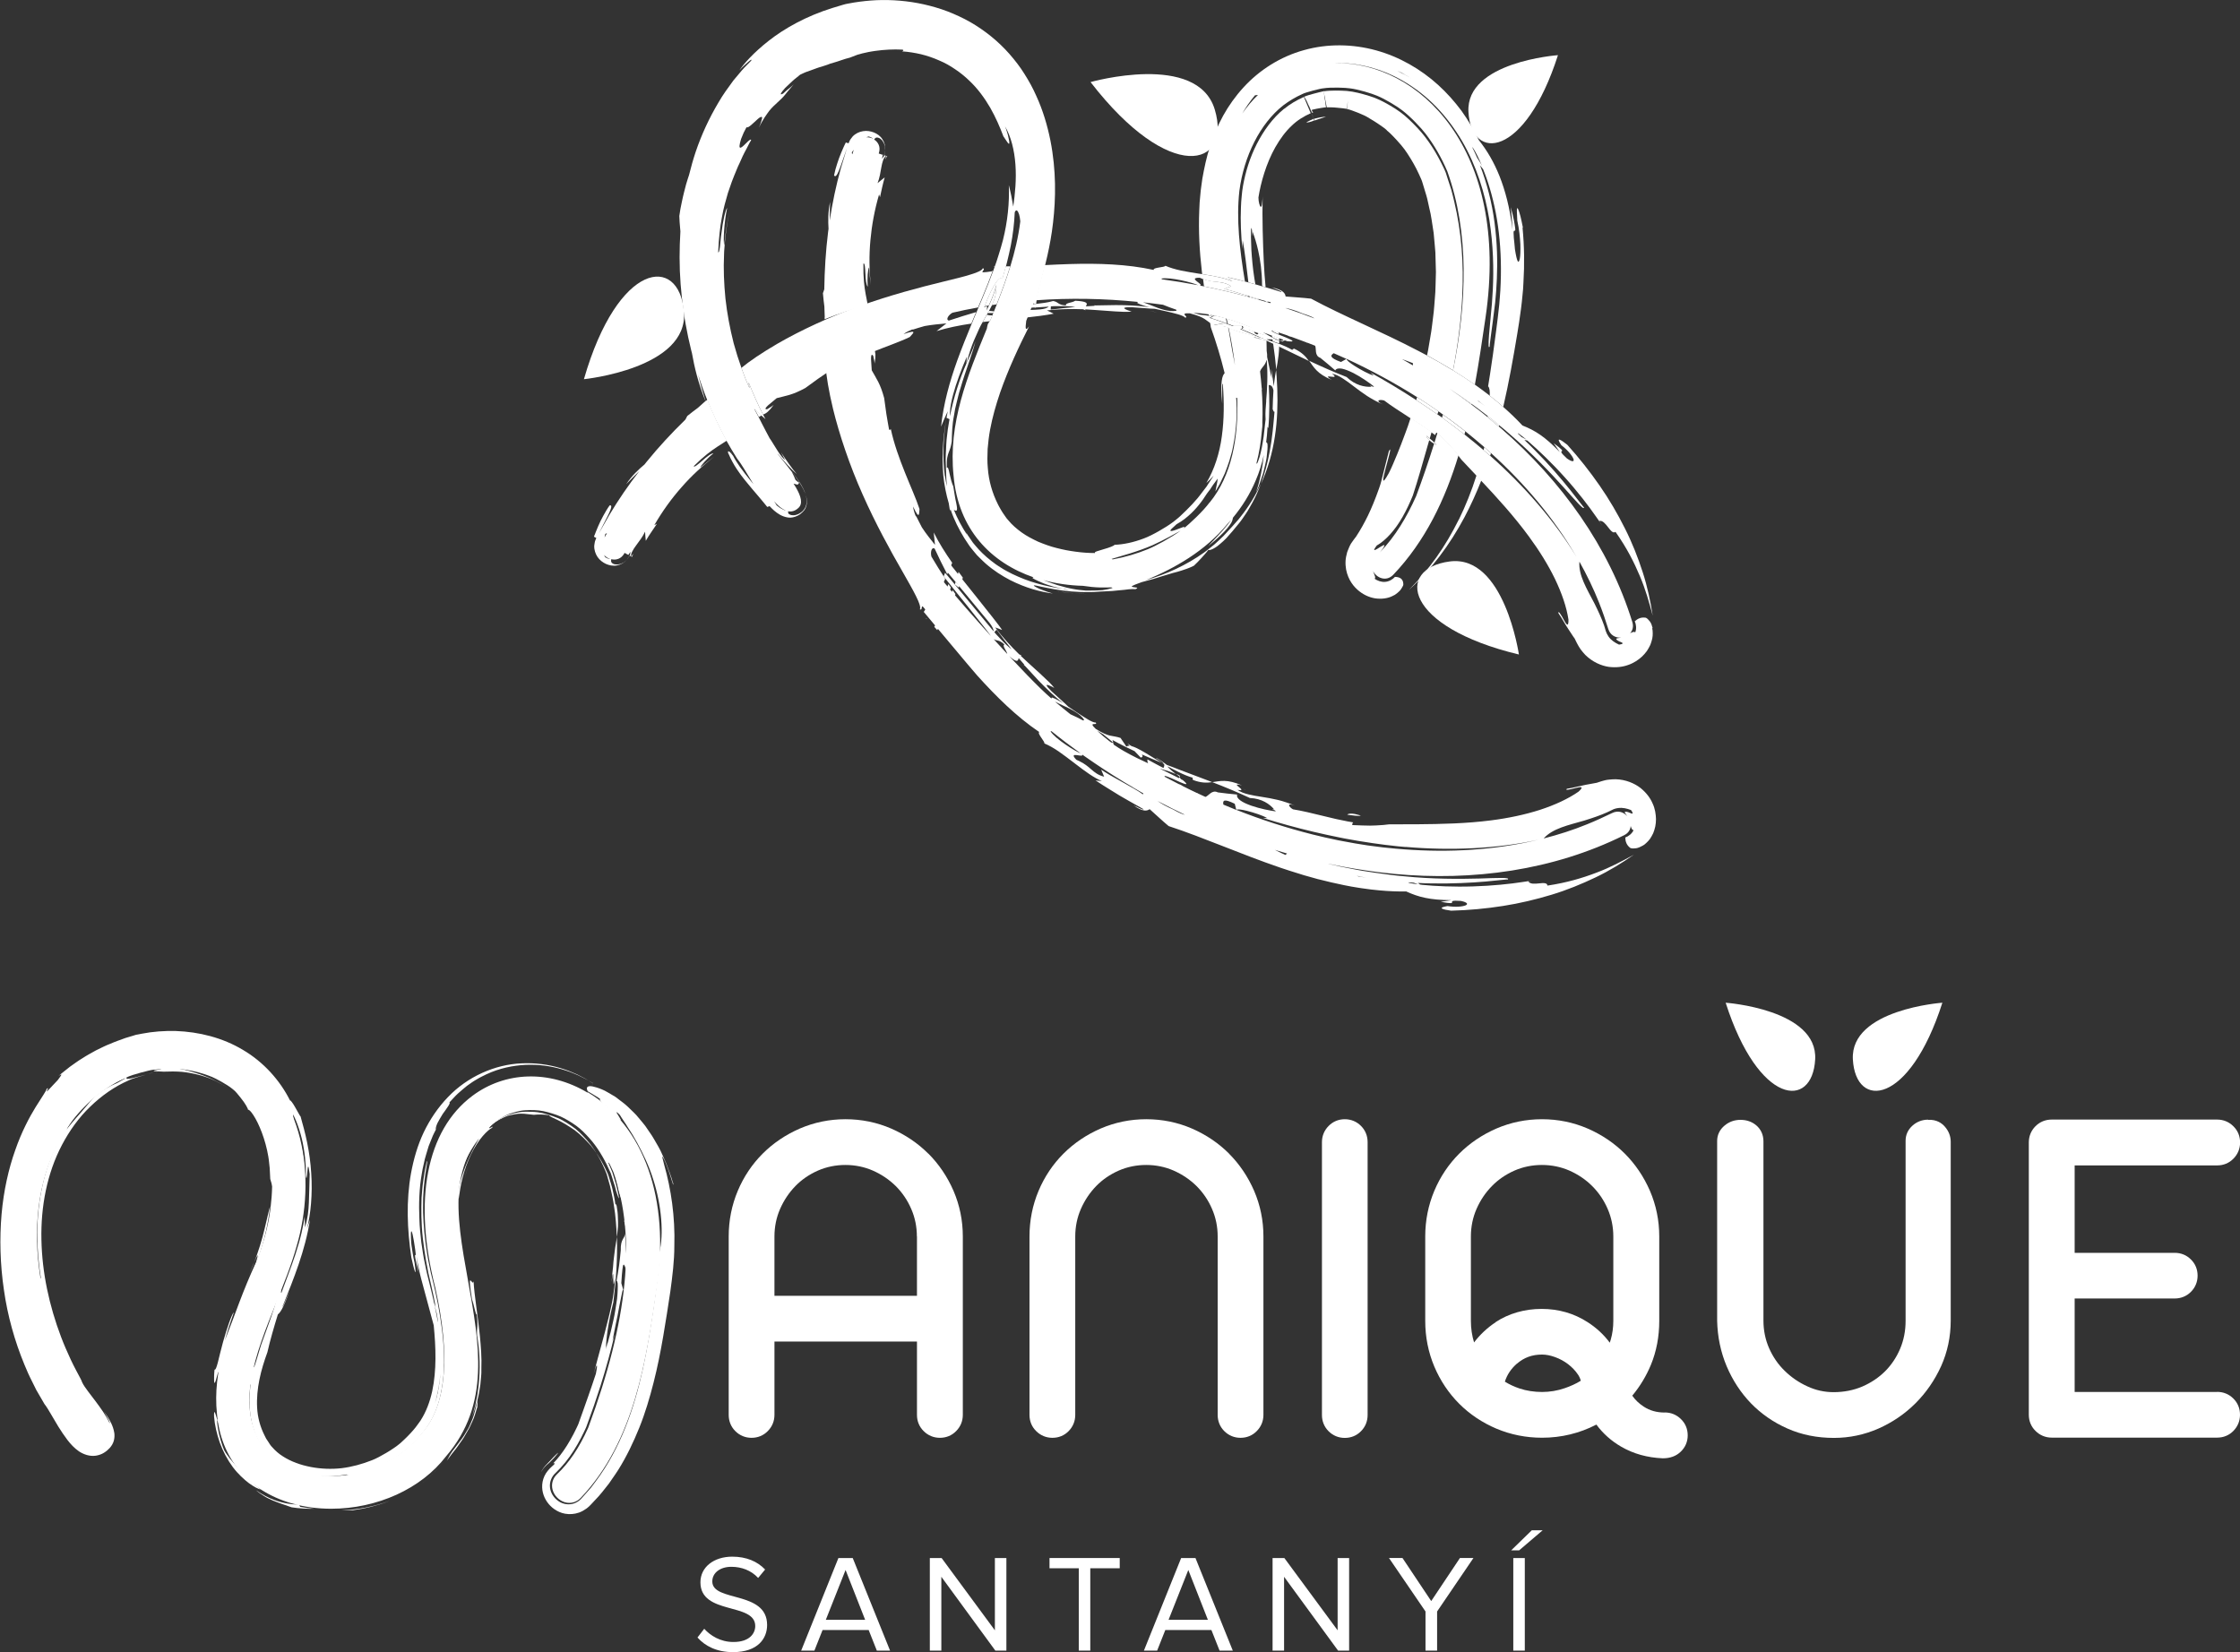 <svg xmlns="http://www.w3.org/2000/svg" id="Layer_2" data-name="Layer 2" viewBox="0 0 247.24 182.4"><rect x="0" y="0" width="247.24" height="182.4" fill="#333333" stroke="none"/><defs><style>      .cls-1 {        fill: #fff;        stroke-width: 0px;      }    </style></defs><g id="Camada_1" data-name="Camada 1"><g><g><g><path class="cls-1" d="M64.84,120.61h0c-4.2-2.5-9.06-2.36-12.7.36-5.08,3.8-6.57,11.53-4.09,21.2,0,.02,0,.03.01.05,1.65,7.4,1.21,12.7-1.31,15.75-.01.02-.02.03-.04.05-.51.7-1.73,1.84-2.14,2.14,0,0-.04.03-.04.03-.78.63-2.37,1.49-2.94,1.71-1.1.45-2.27.78-3.45.94-3.03.43-7.06-.42-8.93-2.87-3.37-4.59-1.01-10.48,1.28-16.18.83-2.06,1.69-4.2,2.24-6.19,2.2-7.39,1.05-17.25-6.65-21.5-3.2-1.75-7.2-2.26-10.96-1.4h-.04c-6.07,1.67-10.52,5.74-12.86,11.8-3.27,8.44-1.94,20,3.22,28.12.02.03.04.06.06.08.15.18.33.47.82,1.29,1.46,2.48,2.43,3.77,3.65,3.95.51.08,1.01-.08,1.41-.44,0,0,.02-.02.03-.02.98-.83.59-2.08-1.47-4.78-.93-1.21-1.24-1.67-1.38-2.04-.01-.03-.02-.06-.03-.09-.01-.05-.03-.09-.06-.14-4.73-8.36-6.7-20.51-.44-28.78,1.62-2.09,3.79-3.8,5.99-4.73,0,0,.03-.01.04-.02.02-.01.03-.01.05-.03.46-.22,2.36-.74,2.86-.79.03,0,.06,0,.09,0,.02,0,.05,0,.07,0,.9-.14,2.61-.12,3.33,0,1.01.15,2.01.42,2.94.8.41.17,1.65.83,2.2,1.28l.04.03c.36.27,1.34,1.2,1.78,1.81l.02.03c1.13,1.37,2.28,4.3,2.47,6.3h0c.23,1.67.12,3.64-.03,4.83,0,0,0,.01,0,.02-.36,3.29-1.6,6.32-2.92,9.54-1.73,4.21-3.52,8.57-3.01,13.37.42,4.88,3.42,8.46,8.23,9.86,1.38.4,2.85.6,4.37.6,5.09,0,9.94-2.21,12.67-5.77.02-.02.03-.04.05-.06,4.86-5.69,3.65-12.35,2.38-19.4-.67-3.71-1.3-7.2-.94-10.36.39-2.94,1.76-5.64,3.58-7.06.5-.38,1.02-.68,1.55-.92l.03-.02c.05-.03.11-.05.17-.07.28-.1,1.03-.3,1.33-.35.04,0,.08-.01.13-.02h.04c.53-.1,1.71-.06,2.03-.01.02,0,.03,0,.05,0,.02,0,.04,0,.06,0,.64.07,1.79.43,2.16.58l.06.03c.62.24,1.72.92,2.03,1.17l.05.04c.63.47,1.56,1.45,1.9,1.9.71.92,1.32,1.97,1.81,3.12.01.03.03.06.04.1,2.51,7.08,1.6,16.27-2.78,28.09-.01.03-.03.07-.04.1-1,2.22-2.1,3.84-3.44,5.11-.46.45-.64,1.07-.48,1.69.17.66.73,1.22,1.38,1.4.61.17,1.25,0,1.7-.46.01-.01.03-.03.04-.04,5.92-6.22,7.24-15.24,8.39-23.2,1.44-9.8-1.41-17.86-7.63-21.57Z"></path><g><path class="cls-1" d="M3.42,142.02c-.3-1.1-.6-2.91-.66-4.45-.06-1.54.07-2.78.22-2.72-.15-.06-.22-.09-.25-.53-.02-.45-.03-1.32.19-3.07.09.06.27-.69.56-1.68.29-.99.71-2.22,1.13-3.14-.41.73-.83,1.64-1.24,2.93-.1.32-.21.67-.3,1.05-.1.38-.19.78-.27,1.21-.17.87-.32,1.85-.4,2.99.04,1.04.06,2.34.17,3.77.1,1.43.29,2.97.58,4.5.57,3.04,1.63,5.95,2.64,7.57-.52-1.27-.92-2.57-1.29-3.94-.37-1.38-.71-2.84-1.08-4.47Z"></path><path class="cls-1" d="M7.22,125.04l.21-.54c-1.2,1.9-2.02,4-2.5,6.17.11-.67.48-2.1,1.01-3.33.52-1.23,1.16-2.25,1.28-2.3Z"></path><path class="cls-1" d="M25.89,120.17c-.31-.11.2.4.67,1.01.24.3.48.63.62.88.15.27.23.44.18.46.07-.09.31.12.6.57.3.45.64,1.13.94,1.93.3.8.56,1.72.71,2.62.04.22.07.45.09.67.03.23.05.44.07.65.03.42.05.83.06,1.19.12.39.23.78.32,1.19.08-.72.14-1.72.02-2.91-.09-1.2-.46-2.56-1.03-3.93-.29-.69-.63-1.38-1.06-2.06-.11-.17-.23-.33-.35-.49-.11-.14-.24-.32-.37-.47-.27-.31-.55-.6-.84-.88-.28-.28-.6-.56-.93-.8-.34-.25-.69-.45-1.04-.65-.35-.2-.69-.38-1.08-.55-.37-.15-.74-.29-1.12-.4.32.11.64.23.95.36.32.13.62.3.91.46.58.34,1.16.68,1.67,1.14Z"></path><path class="cls-1" d="M28.88,124.78c.31.57.59,1.16.83,1.77-.23-.78-.73-2.04-1.08-2.66-.17-.32-.28-.48-.25-.38.03.1.2.47.5,1.27Z"></path><path class="cls-1" d="M27.58,120.5c-.45-.47-.76-.76-.99-.95-.11-.1-.21-.17-.27-.21-.02-.01-.03-.02-.04-.03-.02-.01-.03-.02-.03-.02-.01,0,.01.02.03.04,0,0,.06.05.11.11.12.11.26.25.4.39.27.28.51.57.47.56-.02,0-.12-.08-.32-.27-.11-.09-.24-.21-.41-.36-.09-.07-.19-.16-.31-.25-.05-.04-.11-.08-.17-.13-.07-.05-.14-.1-.21-.15.8.53,1.42,1.17,1.8,1.53.19.18.3.29.3.26,0-.03-.1-.2-.37-.53Z"></path><path class="cls-1" d="M28.37,140.4c.59-1.6,1.14-3.24,1.49-4.93.18-.84.3-1.71.38-2.56.08-.86.11-1.72.09-2.58-.03,1.43-.22,2.83-.51,4.22-.26,1.99-.81,3.94-1.44,5.85Z"></path><path class="cls-1" d="M27.5,140.66c.5-1.23,1.3-3.16.77-1.33-1.53,3.31-2.2,5.48-3.45,8.64.29-1.05.63-2.08.99-3.1-.21.15-.77,1.76-1.21,3.34-.44,1.57-.69,3.11-.92,2.98-.06.56-.05.93-.05,1.16,0,.23.03.31.06.31.06-.01.16-.38.25-.71.08-.33.19-.61.21-.46.01.08,0,.26-.01.6-.02.34-.05.84-.06,1.54.04-1.33.25-2.56.52-3.72.28-1.16.63-2.24,1.02-3.27.77-2.08,1.67-3.99,2.54-6.08-.57,1.18-.77,1.68-1.54,3.35.59-1.49,1.3-3.23,1.91-5.09.62-1.85,1.1-3.82,1.28-5.68-.27.99-.49,2.14-.84,3.43-.35,1.28-.82,2.68-1.48,4.1Z"></path><path class="cls-1" d="M23.63,156.4c.07.88.29,1.88.63,2.85.35.97.85,1.91,1.43,2.69.58.78,1.25,1.38,1.8,1.8.29.2.54.37.76.48.22.11.4.18.52.21-1.44-1.13-2.11-1.95-2.66-2.56-.14-.15-.26-.3-.38-.44-.12-.14-.23-.28-.35-.41-.1-.14-.21-.29-.32-.44-.05-.08-.11-.15-.17-.24-.05-.09-.1-.17-.15-.26-.22-.49-.56-1.59-.69-2.41-.14-.82-.11-1.34.07-.66,0,.13-.04.06-.09-.1-.05-.16-.12-.4-.18-.61-.07-.21-.12-.39-.16-.42-.04-.03-.08.1-.06.5Z"></path><path class="cls-1" d="M32.17,166.39c.86.13,1.72.18,2.58.16-.54-.04-1.08-.11-1.62-.21l-.13-.27c-.14-.01-.54.05-1.31-.1-.77-.14-1.97-.44-3.44-1.47.18.15.34.29.51.4.17.11.32.21.47.3.3.19.59.3.88.44.29.13.59.22.92.35.33.12.7.24,1.15.4Z"></path><path class="cls-1" d="M33.36,164.98c1.03.31,1.9.41,2.8.42.91-.01,1.86-.08,3.09-.33-.86.15-1.82.24-2.79.25-.97,0-1.94-.09-2.81-.26-1.76-.32-3.09-.97-3.57-1.14.08.03.17.05.26.07,0,0-.05-.02-.13-.05-.08-.04-.2-.1-.35-.18-.3-.14-.71-.38-1.16-.67-.9-.59-1.91-1.54-2.59-2.48.5.73,1.17,1.55,1.98,2.24.8.7,1.74,1.27,2.61,1.65.21.1.43.17.63.25.2.08.4.14.59.19.37.11.69.19.94.22.5.07.72.01.49-.19Z"></path><path class="cls-1" d="M29.4,163.31c.71.39,1.46.71,2.25.93-.79-.22-1.53-.54-2.25-.93Z"></path><path class="cls-1" d="M42.91,165.72c-.85.31-1.72.53-2.59.71-.88.16-1.77.27-2.66.31.44,0,.88,0,1.32-.03,1.34-.18,2.67-.51,3.94-.99Z"></path><path class="cls-1" d="M36.61,165.89c1.02,0,1.39-.07,1.43-.09.04-.03-.25-.04-.54-.05-.29-.02-.59-.05-.58-.08.01-.03.33-.03,1.28-.12.51-.08-.87.12-2.43.08-.78-.02-1.59-.11-2.22-.21-.63-.1-1.09-.21-1.17-.19.46.17,1.42.35,2.31.43.89.09,1.71.1,1.92.23Z"></path><path class="cls-1" d="M46.06,164.15c1.2-.87,2.26-1.94,3.11-3.14-.85,1.19-1.9,2.26-3.11,3.14Z"></path><path class="cls-1" d="M52.68,155.39c.03-.3.02-.6.03-.9.15-.52.22-1.08.31-1.65.03-.29.05-.58.08-.87.01-.15.03-.29.03-.44,0-.15,0-.3,0-.45.05-1.2-.05-2.41-.16-3.59-.24-2.34-.62-4.51-.7-6.06-.09.75-.75-1.65-.17,2.02.22.55.42,1.86.52,1.63.18,1.59-.02,1.28.04,2.34.24,1.35.36,3.1.23,4.79-.02.21-.03.42-.05.63-.03.21-.06.41-.08.61-.03.2-.05.4-.08.6-.04.19-.08.38-.12.57-.04.19-.07.37-.11.54-.05.17-.09.34-.14.5-.09.32-.15.63-.24.9.32-1.05.43-1.29.62-2.07-.05.28-.08.55-.14.8-.07.25-.13.48-.19.71-.11.45-.29.83-.44,1.19-.08.17-.14.34-.23.49-.09.15-.17.29-.25.42-.16.27-.3.51-.46.72-.31.42-.58.77-.83,1.1-.26.32-.5.68-.7,1.09-.04.08-.08.17-.13.25.05-.07.1-.15.16-.23.22-.32.54-.73.87-1.13.16-.21.31-.44.47-.67.16-.23.34-.46.47-.71.15-.25.29-.51.44-.76.15-.25.25-.53.38-.79.26-.53.4-1.08.55-1.59Z"></path><path class="cls-1" d="M51.4,155.42l-.14.42c-.04.14-.09.28-.16.41l-.35.81c-.13.26-.28.52-.42.78-.07.13-.14.26-.21.38l-.25.37c.05-.13.12-.28.21-.45.07-.18.16-.38.26-.58.09-.21.22-.42.31-.65.09-.23.19-.47.28-.7.11-.23.16-.47.23-.69.07-.22.13-.43.18-.62.07-.39.11-.7.09-.85-.05.04-.13.29-.23.6-.04.16-.11.33-.18.51-.07.18-.14.36-.2.52-.06.17-.13.32-.2.45-.06.13-.12.23-.16.29-.08.13-.09.1,0-.2.08.14.04.5-.11.9-.08.2-.18.42-.29.63-.05.11-.1.22-.16.32-.06.1-.13.2-.18.3-.46.77-.85,1.3-.06.73-.09.15-.19.28-.28.41-.09.12-.18.24-.26.34-.08.11-.16.2-.23.29-.08.1-.15.19-.22.27-.36.42-.57.64-.75.77-.17.13-.29.2-.44.31-.16.1-.36.24-.71.52-.36.26-.86.68-1.72,1.22-.16.17-.33.32-.51.47-.17.15-.35.31-.53.45,1.24-.66,2.12-1.32,2.85-1.93.72-.62,1.28-1.19,1.79-1.83.25-.31.5-.62.76-.94.13-.15.24-.33.36-.51.12-.18.23-.36.36-.55.13-.19.22-.4.34-.62.11-.22.23-.44.34-.69.19-.5.43-1.04.58-1.67Z"></path><path class="cls-1" d="M51.05,141.51l-.14-1.81-.09,1.01c-.38-2.04-.63-3.91-.68-5.65-.05-1.73.07-3.32.45-4.75.38-1.42.95-2.65,1.64-3.73.69-1.08,1.49-2.02,2.47-2.74.27-.21.55-.4.85-.56.14-.08.3-.16.45-.23.14-.07.31-.12.47-.17.32-.1.66-.2.98-.26.33-.06.67-.07,1.01-.08.34,0,.68,0,1.01.04.33.04.66.1.98.19.64.18,1.29.38,1.87.7.58.32,1.16.68,1.66,1.1.5.43.96.93,1.39,1.44.83,1.02,1.49,2.23,2.03,3.47.11.29.21.65.31.97.05.17.11.33.16.5l.13.51c.35,1.08.37.97.25.39-.07-.29-.15-.71-.27-1.15-.13-.43-.27-.91-.4-1.3-.23-.57-.44-1.01-.45-1.1.26.19.47.56.65,1.02.15.5.26,1.06.4,1.62.1.57.27,1.11.47,1.57.09.08.11-.26,0-.86-.05-.3-.11-.67-.21-1.08-.06-.2-.11-.42-.17-.64-.03-.11-.06-.23-.09-.34-.03-.12-.06-.23-.12-.37-.39-.99-.93-2.04-1.55-2.95-.08-.11-.16-.23-.24-.34-.09-.12-.17-.22-.25-.33-.17-.21-.33-.4-.49-.58-.32-.36-.62-.68-.9-.95-.13-.1-.25-.19-.36-.27-.13-.09-.24-.16-.34-.23-.21-.13-.38-.23-.54-.31-.32-.17-.55-.27-.74-.34-.19-.07-.34-.1-.49-.13-.08-.02-.14-.02-.22-.03-.08,0-.17-.02-.26-.03-.27-.18-.97-.48-1.78-.68-.05-.01-.12-.02-.15-.03,0,0-.09-.02-.15-.03-.1-.02-.21-.03-.31-.05-.19-.02-.37-.05-.54-.07-.33-.04-.62-.07-.79-.1-.34.03-.73.1-1.02.19-.3.08-.57.17-.86.25l-.22.07c-.08.03-.18.07-.26.11-.13.06-.25.12-.38.18-.26.13-.5.27-.73.42-.46.29-.91.63-1.28.99-.38.36-.71.75-1.02,1.15-.6.81-1.09,1.69-1.47,2.7-.19.5-.35,1.03-.47,1.6-.12.56-.22,1.17-.24,1.82-.1.39-.13.35-.12.09,0-.13.01-.32.04-.53.03-.21.06-.46.12-.69.19-.94.52-1.83.26-1.01-.24.9-.39,1.86-.43,2.78l.06-.29c0,.95.03,2.08.14,3.28.1,1.19.27,2.45.44,3.66.36,2.42.68,4.64.78,5.8-.22-1.8-.25-3.09.2-.98.01.6,0,1.19,0,1.78.37,1.5.69,3.01.87,4.54-.19-1.75-.38-3.63-.59-5.16-.21-1.53-.42-2.71-.74-3.01Z"></path><path class="cls-1" d="M51.37,146.64c.13,1.35.17,1.97.22,2.25.05.28.1.21.15.16.05-.05.11-.08.15.26.04.35.11,1.08,0,2.54.02-.25.03-.51.03-.77v-.77c-.02-.52-.02-1.03-.07-1.55-.04-.52-.08-1.04-.15-1.56-.05-.52-.13-1.04-.21-1.56l-.12.99Z"></path><path class="cls-1" d="M56.67,122.29c.24-.04.45-.09.72-.11.1,0,.25-.02.36-.02.12,0,.24,0,.36,0,.48.02.93.06,1.41.14-.39-.14-.94-.2-1.53-.19-.15,0-.3.01-.46.04-.12.02-.32.05-.44.08-.27.07-.52.15-.74.22-.22.07-.39.13-.54.2-.07.03-.13.06-.14.07-.03.02-.05.02-.05.02.01,0,.04-.03.24-.13.18-.09.43-.18.8-.33Z"></path><path class="cls-1" d="M66.07,125.86c-.42-.31-.84-.58-1.28-.84.33.28.66.57.97.88.32.32.59.65.87,1-.17-.35-.34-.69-.56-1.04Z"></path><path class="cls-1" d="M68.87,134.69c.12.51.17.73.21.75.04.02.07-.18.05-.51-.02-.33-.05-.8-.11-1.34-.1-.53-.18-1.14-.34-1.72.23,1.06.32,1.89.32,2.39,0,.5-.04.66-.13.43Z"></path><path class="cls-1" d="M66.72,149.58c.3-1.11.34-1.43.31-1.32-.04.11-.17.64-.37,1.2-.37,1.13-.81,2.39-.54.76,0,.15-.03.41-.05.66-.03.25-.06.48-.05.58.01.21.2-.1.7-1.88Z"></path><path class="cls-1" d="M59.72,162.49c.18-.35.42-.66.64-.87.11-.12.21-.22.31-.32.18-.19.33-.35.45-.48.25-.26.4-.4.5-.45-.33.43-.66.79-.94,1.05-.07.07-.14.13-.21.19l-.05.04s-.03.03-.07.06c-.06.06-.12.12-.17.17-.21.22-.35.44-.45.6Z"></path><path class="cls-1" d="M51.68,128.7c-.16.49-.3,1.03-.41,1.52.11-.53.24-1.02.41-1.52Z"></path><path class="cls-1" d="M52.05,127.74c-.14.31-.26.63-.37.96.12-.37.25-.69.37-.96Z"></path><path class="cls-1" d="M67.59,142.37s0-.01,0-.01c.03-.12.05-.23.08-.35l-.08.36Z"></path><path class="cls-1" d="M18.14,118.3c-.22.01-.43.03-.62.05-.1.01-.19.02-.28.04h-.07s-.1.02-.1.02c-.05,0-.08,0-.12.01-.31.05-.63.13-.89.2.33-.09.7-.19.99-.21.14-.01.19-.03.29-.04l.26-.03c.17-.02.34-.03.52-.04t.02,0Z"></path><path class="cls-1" d="M15.6,118.19c.46-.15.86-.27,1.27-.33.05,0,.11-.01.16-.01h.04s.07-.01.07-.01c.1-.01.19-.02.28-.03.18-.01.35-.02.52-.02.67,0,1.26.08,1.92.2.65.12,1.36.32,2.26.62.44.16.95.34,1.47.6.53.27,1.14.59,1.76,1.01-.5-.34-1.05-.64-1.62-.92-.55-.28-1.16-.47-1.78-.64-.61-.16-1.26-.28-1.89-.34-.64-.05-1.31-.05-1.96-.02-.44-.03-.72-.03-.89-.04-.19,0-.26-.03-.25-.05,0-.02.07-.04.18-.06.1-.03.23-.05.35-.08.23-.04.42-.07.22-.09-.1,0-.31-.02-.64,0-.35,0-.83.09-1.47.21Z"></path><path class="cls-1" d="M25.17,158.86c.03.07.05.12.08.19.13.33.06.16-.08-.19Z"></path><path class="cls-1" d="M33.27,162.31l.06-.09c1.06.33,2.18.54,3.3.57-1.14,0-2.27-.17-3.36-.49Z"></path><path class="cls-1" d="M32.88,162c-.88-.32-1.7-.78-2.38-1.37-.35-.29-.64-.63-.9-.98-.22-.4-.49-.76-.66-1.19.14.33.35.62.54.92l.14.22c.05.07.11.13.16.2.11.13.22.26.35.38.5.48,1.09.88,1.73,1.19,1.29.63,2.75.93,4.2,1,.73.03,1.45,0,2.17-.12.72-.11,1.44-.29,2.14-.52.35-.11.69-.24,1.03-.38.31-.13.65-.31.97-.48.33-.18.65-.36.96-.56.15-.1.31-.2.46-.3.15-.11.27-.2.45-.33.22-.17.47-.4.71-.62.24-.22.47-.45.69-.69.22-.23.43-.47.61-.71l.3-.4c.09-.12.19-.25.27-.38.67-1.06,1.11-2.27,1.34-3.53.47-2.54.31-5.21-.08-7.81.1.36.2.71.28,1.07.01-.06.1.37.17,1.17.08.8.15,1.98.08,3.37-.07,1.39-.3,3.03-.98,4.6-.18.38-.36.78-.6,1.14-.06.09-.11.19-.17.28l-.2.26-.2.26c-.09.12-.14.18-.21.27-.27.33-.59.66-.91.98-.32.31-.67.64-.99.88-.64.51-1.34.9-2.05,1.28-.18.09-.35.18-.52.26-.18.09-.34.15-.52.22-.36.14-.71.26-1.07.37-.71.21-1.4.37-2.06.46-.65.09-1.28.11-1.84.1-1.14-.03-2.05-.21-2.63-.35-.59-.14-.86-.24-.76-.18Z"></path><path class="cls-1" d="M31.35,161.5c-.76-.3-1.4-.75-1.89-1.3-.48-.56-.82-1.2-1.1-1.87-.56-1.37-.73-2.93-.71-4.96-.04,1.37.15,2.52.49,3.58.34,1.06.84,2.05,1.57,3.05.43.59,1.01,1.09,1.64,1.51Z"></path><path class="cls-1" d="M27.29,151.43c.44-1.84,1.05-3.98,1.47-4.95.02.18-.05.48-.16.85-.11.37-.27.81-.43,1.29-.18.47-.34.98-.5,1.46-.14.49-.3.95-.38,1.35Z"></path><path class="cls-1" d="M27.62,146.2c.1-.28.2-.55.31-.82-.1.33-.2.63-.26.86l-.05-.04Z"></path><path class="cls-1" d="M27.67,146.24l.12.1c-.26.56-.25.38-.12-.1Z"></path><path class="cls-1" d="M27.93,145.38c.24-.74.53-1.6.65-2.06l-.32.73c.37-1.03.97-2.83,1.22-3.26-.78,1.94-.72,2.02-.55,2.15.44-1.06.87-2.11,1.26-3.16.11.38-.15,1.06-.59,2-.44.94-1.08,2.14-1.66,3.6Z"></path><path class="cls-1" d="M31.32,135.34c-.06.55-.16,1.08-.27,1.63-.11.57-.23,1.11-.37,1.66-.28.4-.16-.13.04-.9.1-.39.22-.84.33-1.28.1-.42.2-.82.26-1.12Z"></path><path class="cls-1" d="M32.11,130.55c.06.38.04,1.39,0,2.05-.02.33-.03.58-.02.62.01.04.06-.12.13-.61.01.54-.08,1.16-.18,1.82.07-.55.07-.83.06-1.01-.02-.18-.05-.25-.07-.36-.02-.12-.04-.28-.01-.64.02-.37.07-.93.1-1.86Z"></path><path class="cls-1" d="M32.03,134.43c-.04.26-.08.55-.16.93.05-.31.11-.63.16-.93Z"></path><path class="cls-1" d="M38.94,162.92c-.44.05-.43,0-.25-.06l.25.06Z"></path><path class="cls-1" d="M31.23,124.05c-.15-.38-.31-.76-.48-1.12.08.16.15.31.22.46.07.15.13.3.19.44.02.08.05.15.07.23Z"></path><path class="cls-1" d="M64.84,121.8c1.23-4.45.34-1.24.61-2.23h0s0,0,0,0h-.01s-.03-.02-.03-.02l-.05-.03-.1-.06-.21-.12-.41-.23c-.28-.14-.57-.28-.85-.42-.29-.13-.59-.24-.88-.36-.3-.11-.61-.2-.92-.3-1.24-.36-2.58-.54-3.98-.48-1.4.07-2.89.37-4.34,1.05-.36.18-.73.35-1.08.57-.36.2-.7.45-1.05.7-.34.26-.66.56-1,.85-.33.3-.62.65-.94.98.17.04-.27.63-.74,1.28-.21.34-.42.7-.58,1.01-.14.31-.21.58-.18.71.1-.2.19-.37.26-.5.07-.13.14-.22.17-.29.08-.13.08-.13.02-.02-.03.05-.08.13-.15.23-.06.1-.12.24-.2.4-.15.32-.39.71-.57,1.21-.1.25-.21.52-.32.8-.09.29-.19.6-.28.93-.11.32-.18.67-.26,1.03-.08.36-.17.73-.22,1.11-.27,1.54-.34,3.26-.26,4.98.02.43.03.86.08,1.28.04.43.08.85.13,1.27.13.83.23,1.65.41,2.42.08.38.15.76.24,1.12.09.36.18.71.26,1.04.04.17.08.33.12.49.04.14.07.29.11.45.07.3.13.59.2.86.11.54.21,1,.29,1.38.07.38.13.66.16.84.07.35.08.26,0-.42-.13-.54-.29-1.06-.43-1.59.21.54.45,1.08.64,1.63.21,1.65.3,3.61.18,5.42-.12,1.81-.46,3.43-.76,4.48-.04.07.08-.29.27-.97.17-.69.37-1.72.44-3,.08-1.28.03-2.8-.16-4.42-.18-1.62-.5-3.35-.89-5.04-.44-1.72-.72-3.48-.91-5.12-.19-1.65-.18-3.19-.14-4.49.06-.65.09-1.24.17-1.75.08-.51.13-.95.2-1.29.15-.69.22-1.02.18-.89.09-.23.09-.07.01.41-.09.48-.21,1.29-.31,2.36-.03.54-.09,1.13-.08,1.79,0,.33-.01.67,0,1.02.02.35.03.72.05,1.09.1,1.5.29,3.17.67,4.92.08.44.18.88.3,1.33.1.44.23.9.32,1.35.2.91.39,1.84.54,2.79.3,1.89.5,3.84.41,5.76-.03.96-.16,1.9-.35,2.81-.19.91-.49,1.78-.88,2.56-.8,1.58-1.99,2.79-3.12,3.73-.73.58-1.48,1-2.15,1.37-.67.37-1.31.61-1.85.8-1.08.37-1.78.49-1.9.54-.17-.04-.33-.09-.49-.14-1.26.24-2.44.25-3.54.15-1.11-.1-2.13-.35-3.1-.74-.96-.39-1.85-.95-2.59-1.76-.67-.82-1.26-1.75-1.62-2.85-.02-.36,0-.72.02-1.06.04.2.08.39.12.58.04.19.07.36.14.52.06.16.11.32.16.47.05.15.1.3.17.43.14.27.27.52.39.76.15.23.31.44.46.66.3.44.71.81,1.18,1.18.48.37,1.08.7,1.83,1.02-.65-.28-1.2-.62-1.66-.99-.46-.36-.82-.76-1.11-1.15-.25-.41-.52-.77-.67-1.15-.09-.19-.17-.37-.26-.55-.07-.18-.12-.37-.18-.55-.05-.18-.13-.35-.16-.53-.04-.18-.07-.36-.11-.54-.09-.36-.1-.74-.15-1.13-.03-.2-.02-.4-.03-.61,0-.21-.02-.43,0-.65.03-.45.04-.94.12-1.47-.09.03-.17.27-.24.53-.05.27-.08.56-.1.67-.02.11-.02.05-.01-.38,0-.22.03-.53.07-.96.03-.43.13-.97.25-1.65.26-.75.26-.22.33-.1.04.06.09.02.21-.33.05-.18.13-.43.24-.78.05-.18.11-.38.18-.61.07-.23.15-.48.24-.77.49-1.37.84-2.33,1.11-3.08.26-.75.42-1.29.56-1.81.15-.52.28-1.02.49-1.68.21-.67.49-1.49.89-2.69-.4,1.06-.85,2.1-1.31,3.14.34-.87.8-2.12,1.22-3.37.41-1.24.78-2.5,1.05-3.34-.22,1.02-.68,2.82-1.14,4.34-.46,1.52-.83,2.79-.64,2.78.36-1.02,1.01-2.62,1.54-4.23.26-.81.5-1.61.67-2.34.17-.73.29-1.37.35-1.83.03.39.03.78.04,1.18.31-1,.39-1.83.43-2.72.04-.89.05-1.85.09-3.17-.15-1.24-.21-.85-.25-.34-.05.52-.1,1.16-.18.48.03-.25.02-1.58-.23-3.02-.23-1.45-.77-2.98-1.18-3.71,0,.63.54,1.91.9,3.51.37,1.59.54,3.49.24,4.98.08-1.48.01-2.97-.21-4.44-.25-.67-.29-.56-.23-.05.06.51.21,1.42.27,2.38.15,1.93-.07,4.04-.2,3.3-.12-1.66-.03-3.35-.17-5.03-.13-1.67-.53-3.34-1.44-4.58.17.47.45,1.19.66,2.02.23.83.41,1.78.51,2.64.21,1.73.12,3.13.03,2.72.08-1.12-.05-2.09-.3-3.12-.26-1.03-.61-2.14-1.19-3.52-.38-1.15-.89-2.25-1.56-3.26-.26-.29-.42-.42-.49-.47-.07-.05-.05,0,.02.11.15.22.49.72.77,1.24-.65-1.13-1.63-2.36-2.98-3.37-.68-.5-1.43-.97-2.26-1.34-.83-.38-1.73-.68-2.66-.89-1.88-.42-3.92-.46-5.88-.14l-.72.13-.7.2-.36.1-.36.12c-.24.08-.47.16-.71.24-.93.36-1.83.76-2.67,1.22-.25.14-.44.3-.63.42-.18.13-.34.23-.47.34-.26.21-.43.35-.54.46-.22.2-.19.22-.11.2.09-.02.24-.09.27-.07.04.03-.06.13-.41.5-1.01.64-2.15,1.81-3.06,3.16-.92,1.34-1.6,2.85-2.06,4.02-.16.34-.25.87-.28,1.21-.03.35.02.53.19.21.58-2,1.46-3.9,2.62-5.6-.02.17.14.1.49-.21.18-.15.39-.37.65-.65.28-.26.58-.61.96-.98-.36.16-.17-.13.38-.63.54-.5,1.47-1.16,2.5-1.74,1.04-.58,2.19-1.07,3.12-1.39.11-.04.23-.09.33-.13.11-.04.21-.07.31-.11.2-.07.37-.14.52-.2.04-.02.07-.03.1-.05l.04-.02s0,0,0,0c.06-.02.11-.05.15-.07.09-.05.14-.09.16-.14l-.02.31c2.43-.58,5.09-.51,7.5.25l-.2-.11s.37.14.99.38c.62.24,1.46.63,2.34,1.23.88.59,1.78,1.4,2.53,2.33.74.94,1.35,2,1.73,3-.14-.27-.43-.89-.83-1.54-.39-.66-.9-1.36-1.37-1.87-.46-.51-.87-.85-.96-.89-.05-.02-.02.04.1.2.06.08.15.18.26.31.11.14.23.3.39.5-.53-.54-1.19-1.15-2.01-1.74-.83-.59-1.81-1.14-2.96-1.56-1.15-.42-2.45-.71-3.81-.78-.68-.04-1.38-.03-2.08.04-.35.04-.7.08-1.04.15-.18.03-.34.07-.51.1l-.25.06h-.06s0,.01,0,.01h-.02s-.13.05-.13.05l.14-.02s0,0,.02,0h.07s.27,0,.27,0c.18,0,.36,0,.55,0-.18.03-.36.08-.53.12l-.26.06h-.03s-.02.01-.02.01h0s-.01,0-.03.01l-.14.05c-.37.13-.76.24-1.13.4-.19.07-.38.15-.57.22-.19.08-.37.17-.56.25-.38.16-.74.36-1.12.54-.19.09-.37.2-.55.31-.18.11-.37.21-.55.32-.35.24-.72.46-1.06.73-.7.5-1.35,1.09-1.97,1.71-1.22,1.27-2.28,2.75-3.07,4.36-.81,1.61-1.35,3.33-1.7,5.02l.03-.52.07-.51.13-1.03c-.38,1.16-.8,2.51-1.01,3.9-.05.35-.12.69-.15,1.03-.03.35-.06.69-.08,1.02,0,.17-.02.33-.03.5,0,.16,0,.33,0,.48,0,.32.03.63.05.92.02-.76.02-1.23.06-1.5.04-.27.06-.34.09-.3.04.08.07.61.14.88,0,2.02.13,4.54.62,7.19.49,2.65,1.33,5.44,2.59,7.89,0,0-.18-.21-.11.01l.69,1.27.76,1.22.1.15.05.08v.02s.02,0,.02,0h0s0,0,0,0h0c.23-.15-2.04,1.3-1.08.69.01-.01.03-.02.04-.03l.02-.02h0s0-.01,0-.01h0s0,0,0,0c.41-.34-.91.75.91-.75l.06.07.11.14.17.24c.19.28.33.5.48.73l.41.65.4.62c.35.58.64,1.04.88,1.38.24.34.42.56.52.67l.06.07s.02.03.03.05c0,.01,0,.02,0,.03h0s0,.02,0,.02h0s-.04.24-.04.24v.02s0,.05,0,.02c0-.01-.01-.04-.03-.07,0-.02-.02-.03-.03-.05-.01-.02,0,0,0,0,0,0,0,0,0,0,0,0,0,0,0,0l.04-.04s0-.01,0-.01c.04.04.13.11.18.15.04.04.08.07.12.1.02.02.05.03.07.05l.03.02s.04.03.07.04c0,0-.02,0-.02,0h0s-.04-.01-.06-.02c-.04,0-.07,0-.11-.01-.15-.03-.3,0-.42,0,0,0-.02-.06-.05-.13-.02-.04-.03-.08-.05-.11-.02-.04-.05-.08-.07-.12-.04-.07-.08-.13-.11-.16-.06-.07-.08-.04-.03.14.06.16.13.33.13.38v.02s0,0,0,0c0,0-.02,0,.02,0h.1c.06-.02.15-.01.18-.02.08-.01.17-.01.25,0h.06s.03,0,.03,0c.02,0,.04,0,.06,0-.02,0-.04,0-.06,0h-.03s-.05,0-.05,0c-.07,0-.14,0-.2,0h-.1c-.05.01-.1.01-.15.02-.05,0-.1.01-.14.02h0s-.02-.02-.03-.03c0-.01-.02-.04-.04-.07-.01-.03-.03-.05-.04-.08-.02-.03-.04-.07-.05-.1-.03-.06-.07-.13-.11-.19-.16-.29-.27-.49-.4-.71-.14-.24-.3-.51-.57-.9-.14-.2-.3-.41-.54-.7-.23-.29-.49-.61-.84-1.07.28.35.47.55.61.69.14.14.22.2.25.21.08.02-.01-.17-.15-.44-.14-.27-.34-.61-.48-.93-.14-.31-.23-.61-.11-.51-.05-.09-.1-.2-.15-.3-.02-.06-.05-.1-.07-.17l-.03-.09v-.02s-.01-.01-.01-.01c-.76.24,1.03-.33.84-.27h0s-.03,0-.03,0c-.05.01-.09.03-.12.05l-.03.02h0c.13-.07-1.12.63-.59.34h0s0-.01,0-.01l-.02-.04c-.03-.05-.06-.1-.09-.15-.12-.2-.22-.37-.31-.51-.18-.29-.3-.48-.38-.59-.17-.22-.19-.13-.14.08.08.43.44,1.31.24,1.07-.67-1.31-1.11-2.38-1.46-3.3-.35-.93-.59-1.72-.83-2.51-.23-.8-.44-1.6-.66-2.56-.22-.96-.46-2.08-.68-3.54-.1-.16.02.88.24,2.01.21,1.13.52,2.34.51,2.61-.22-.81-.43-1.7-.6-2.42-.16-.72-.29-1.28-.34-1.43.17,1.2.4,2.39.69,3.57-.75-2.98-1.16-6-1.14-9.14,0-1.57.15-3.17.44-4.79.29-1.62.74-3.28,1.44-4.92-.1.16-.2.32-.3.48.56-1.37,1.26-2.68,2.11-3.9-.12.25-.21.5-.31.75-.1.25-.2.5-.28.75.56-1.04,1.3-2.04,2.05-2.86.74-.81,1.45-1.45,1.86-1.96-.23.18-.45.38-.67.57.71-.71,1.47-1.36,2.31-1.95-.82.66-1.56,1.38-2.23,2.15,1.24-1.09,2.72-2.35,4.77-3.35l-.38.22c.06-.04.11-.08.17-.11.06-.03.14-.08.14-.08l.11-.06.2-.09.29-.12c.18-.07.35-.13.52-.19.33-.12.67-.23,1.01-.34.18-.05.35-.11.53-.16.19-.05.37-.1.64-.16.09-.01.18-.03.27-.04h.14s-.03-.01-.03-.01h0s0,.06,0,.06v.14s.02.27.02.27c.02.37.06.73.12,1.09.23,1.45-.3-1.89-.24-1.56h0s0,0,0,0h.01s.02,0,.02,0h.04s.09-.02.09-.02l.17-.03c.22-.03.43-.05.64-.07.82-.07,1.58-.09,2.49-.03.23.02.52.06.7.08.22.03.44.07.65.12.44.09.87.2,1.31.34.23.16-.02.12-.59,0-.29-.06-.65-.13-1.08-.19-.11-.02-.22-.03-.33-.05-.12-.01-.23-.03-.36-.04-.28-.03-.54-.05-.81-.06-.52-.02-1.05-.02-1.62.01-.28.01-.57.03-.88.07l-.24.03-.13.02h-.06s-.02.01-.02.01c-.2-1.27.27,1.74.22,1.39l-.02-.1-.03-.2c-.04-.27-.06-.54-.08-.81v-.2s-.01-.08-.01-.09h0s.02,0,.02,0c.03,0,0,0-.02,0h-.09c-.06.01-.13.02-.19.03-.07,0-.11.02-.16.03l-.13.03c-.61.14-1.09.28-1.58.44-.24.08-.48.16-.71.24-.12.04-.24.09-.37.14l-.1.04-.13.06s-.09.04-.14.07l-.11.06c-.07.04-.14.09-.21.13l.35-.2c-1.01.49-1.62.97-1.72,1.16.51-.28,1.14-.59,1.84-.87l-.28.16c.06-.04.12-.08.18-.11l.07-.03.03-.02s.09-.04.13-.06c.09-.04.15-.06.21-.08.13-.04.24-.08.35-.11.22-.07.44-.13.65-.19.42-.12.84-.22,1.24-.32.21-.05.39-.09.66-.14.08-.01.15-.02.22-.02h.03s.02,0,0,0h-.02s0,0,0,0h0s0,0,0,.01v.07c.02.18.04.35.06.53l.04.26v.07s.02.03.02.03c.14.89-.18-1.17-.15-.96h0s.04,0,.04,0c.1-.02.2-.03.29-.04.35-.04.64-.08.87-.11-.06-.03-.2-.05-.4-.06-.2,0-.46,0-.8.04h-.02s0,0,0,0h0s0,0,0,0c-.16-1.04.22,1.42.18,1.15v-.05c-.05-.28-.09-.56-.11-.84v-.21s-.02-.05-.02-.05c0-.01,0,0,0,0h0s.02,0,.02,0h.02s-.02,0-.02,0c-.06,0-.13,0-.19.01-.06,0-.12.02-.18.02-.05,0-.1.02-.15.02-.18.03-.35.07-.52.11-.34.08-.67.17-1.02.26.31-.1.62-.2.96-.3.17-.05.35-.09.55-.14l.17-.03c.06-.01.15-.02.23-.03h.12s.05-.01.04-.01h-.03s-.01,0-.01,0c0-.02,0,.07,0,.1v.13c.02.18.04.35.06.53l.04.26.02.13c-.08-.53.22,1.37-.18-1.15h.04s.08-.02.08-.02c.43-.07.81-.09,1.19-.11.38-.02.76-.02,1.15,0,.39.01.78.03,1.24.09.4.06.8.13,1.2.22.4.09.79.2,1.17.33.19.06.38.13.57.2l.28.11c.1.04.18.07.32.13.4.19.71.36,1.05.55.33.19.65.37.99.6.08.06.17.12.26.18l.23.18c.17.14.32.26.45.38.27.24.51.47.75.71.24.24.46.47.7.74.1.12.19.23.29.34.1.12.2.25.3.37.37.49.66.93.91,1.29-.15-.32-.3-.63-.48-.95-.17-.32-.39-.65-.61-.96-.01-.02-.04-.05-.02-.03.02.02-.01-.02-.02-.04l-.08-.12-.18-.24c-.12-.15-.24-.29-.35-.43-.23-.27-.46-.52-.71-.77.45.42.83.81,1.23,1.32.05.07.1.13.14.19l.03.05s-.01-.02,0,0l.07.09c.09.12.18.24.26.36.17.25.3.49.43.72.49.92.79,1.74,1.02,2.48.46,1.48.66,2.63.9,3.47-.34-1.31-.87-2.42-1.47-3.49.48,1.07.91,2.25,1.11,3.62.02.15.05.31.07.47.02.17.04.33.06.5.03.33.05.66.07.99.03.66.02,1.31,0,1.96-.01.33-.04.65-.07.98-.03.32-.07.63-.1.95-.08.65-.18,1.28-.31,1.89-.25,1.22-.57,2.35-.88,3.36.12.1.65-1.34.99-2.86.17-.76.3-1.53.36-2.09.07-.57.1-.92.1-.84,0,.73-.05,1.43-.13,2.14-.41,1.68-.76,2.56-.98,3.14-.22.58-.34.83-.47,1.12-.25.57-.57,1.3-2.13,4.85l.16.14c-.62,1.12-1.37,3.28-1.74,4.84-.37,1.56-.48,2.53-.53,1.31.17-.63.37-1.25.6-1.87l-.28.1c-.75,2.71-.96,5.47-.39,8.06-.16-.35-.06.39.11,1.09.18.69.44,1.34.13.92.44.87,1.01,1.65,1.68,2.31.16.29-.01.23-.34-.08-.31-.31-.79-.86-1.18-1.54-.39-.68-.72-1.45-.92-2.1-.2-.64-.33-1.13-.4-1.21-.03.03-.05.15-.05.31.01.16.04.38.08.61.03.23.11.47.17.7.06.23.14.44.21.61-.36-.86-.55-1.67-.61-2.43-.04-.38-.04-.75-.05-1.12,0-.36.03-.71.05-1.06.15-1.41.46-2.77.94-4.59.09-.62.2-1.25.33-1.88l.25.19c.44-1.51.78-2.87.88-3.44.9-1.71,1.69-3.56,2.4-5.75.35-1.1.67-2.28.91-3.57.12-.64.22-1.33.29-2.02.08-.69.14-1.42.17-2.17,0,1.25-.03,1.68.02,1.63.04-.05.13-.58.18-1.24.06-.66.08-1.46.07-2.05-.01-.59-.04-.96,0-.74,0-.09-.02-.18-.03-.28-.01-.09-.03-.19-.04-.28-.03-.21-.07-.44-.12-.68-.1-.47-.25-.97-.43-1.49-.36-1.03-.86-2.13-1.49-3.17-.16-.26-.33-.52-.51-.77-.09-.13-.19-.24-.28-.36l-.13-.16-.15-.18c-.4-.45-.78-.83-1.16-1.18-.1-.09-.19-.18-.29-.26-.09-.08-.21-.18-.29-.24-.2-.17-.4-.31-.58-.44-.36-.25-.66-.46-.9-.64-.69-.44.1-.1.62.16.26.13.47.24.39.17-.08-.07-.43-.32-1.3-.8-.15-.07-.29-.14-.48-.22-.16-.06-.3-.11-.44-.16-.28-.1-.55-.18-.8-.24-.5-.13-.91-.19-1.2-.22-.57-.04-.6.01.2.26-.31-.07-.63-.12-.94-.16-.15-.02-.34-.05-.5-.06-.17-.01-.33-.02-.49-.03-.65-.03-1.29-.02-1.97.02-.17.01-.34.03-.52.05l-.14.02h-.03s-.02,0-.02,0h0s0,0,0,0c.15.96.04.23.07.43v-.06s-.05-.25-.05-.25l-.02-.12h0s0,0,0,0h.01c-.1,0-.24.02-.33.04-.37.07-.68.15-1.01.23-.32.09-.65.18-.97.27-.16.05-.33.1-.5.16-.08.03-.17.06-.27.1-.04.02-.11.04-.16.07l-.08.04-.08.04s-.07.04-.1.06l.17-.1c-1.63.7-3.12,1.7-4.42,2.9-.65.6-1.25,1.24-1.8,1.94-.53.7-1.02,1.42-1.44,2.17.17-.46.4-.9.61-1.35-1.16,1.57-1.96,3.34-2.4,4.95-.46,1.61-.6,3.05-.62,4.05-.16.51-.12.81-.17.21-.45,2.39-.3,3.98-.02,5.89.16.95.36,1.99.66,3.26.3,1.27.7,2.77,1.31,4.62.06-.25-.19-1.21-.48-2.41-.3-1.2-.63-2.65-.86-3.86.13.2.27.39.41.58-.27-1.64-.41-3.36-.41-5.09.02-1.72.19-3.46.56-5.11.71-3.32,2.23-6.29,4-8.38-.25.34-.49.69-.72,1.04-.21.37-.44.71-.62,1.09.17-.23.35-.44.51-.63.16-.19.3-.37.44-.52.28-.31.5-.57.7-.8.4-.45.65-.77.91-1.07.26-.31.53-.6.97-.95.45-.35,1.07-.77,2.09-1.19.7-.41.94-.52.9-.53-.04-.01-.34.1-.66.24-.32.14-.65.3-.78.35-.12.05-.05-.04.48-.37.67-.32.9-.33.99-.29.09.04.06.16.24.16l.03-.02c.13.03.64-.11,1.97-.45-.32.09-.65.18-.97.28-.16.05-.32.11-.49.16-.08.03-.16.06-.24.09-.04.01-.07.03-.11.05-.03.01-.08.04-.06.02l-.07.04c-1.54.67-2.97,1.68-4.22,2.89-1.26,1.2-2.29,2.65-3.12,4.22-1.66,3.16-2.35,6.83-2.27,10.47.07,3.65.87,7.3,2.16,10.71.32.85.69,1.69,1.07,2.51.19.41.4.82.61,1.22.1.2.22.4.32.6l.16.3s.07.15.11.23l.03.08s.01.04.02.06c.14.32.42.7.68,1.05.27.36.55.72.82,1.08.55.74,1.1,1.48,1.52,2.36.19.26-.15-.55-.6-1.24.2.27.49.67.79,1.27.14.3.29.66.36,1.14.02.11.01.26.01.39-.01.14-.03.28-.07.43-.08.3-.25.57-.44.79-.09.09-.21.21-.29.28-.11.09-.23.18-.36.26-.26.16-.57.27-.89.32-.67.1-1.34-.13-1.87-.48-.52-.36-.92-.8-1.28-1.27-.36-.47-.68-.96-1-1.47-.31-.51-.62-1.04-.93-1.57-.15-.25-.32-.54-.45-.72,0,0-.07-.09-.11-.14-.04-.05-.04-.08-.07-.11l-.12-.21c-.08-.14-.16-.28-.25-.43-.16-.29-.33-.57-.5-.86-.15-.3-.3-.6-.45-.91-.15-.31-.31-.61-.45-.93-.13-.32-.27-.64-.41-.96-1.07-2.58-1.86-5.4-2.26-8.24-.42-2.84-.49-5.69-.26-8.34.23-2.64.79-5.07,1.51-7.09.7-2.02,1.56-3.63,2.25-4.75.69-1.12,1.19-1.8,1.21-2,.3-.26.06.11.03.24-.03.13.07-.04,1.21-1.23.17-.25.73-.9.08-.44.39-.36.83-.67,1.25-1.02.45-.31.89-.65,1.38-.94.47-.31.98-.58,1.48-.86.52-.25,1.04-.53,1.6-.74.54-.24,1.11-.43,1.68-.64.29-.09.58-.17.87-.26l.22-.07c.09-.03.17-.04.24-.05l.46-.09c1.22-.24,2.49-.33,3.76-.3,2.54.09,5.16.73,7.42,2.09,2.26,1.33,4.08,3.35,5.2,5.6,0-.13.31.28.57.75.28.46.52.98.58.98.24.85.51,1.83.73,2.9.22,1.07.38,2.22.45,3.37.16,2.3-.06,4.59-.48,6.15.11-.33.24-.66.34-1-.52,3.39-1.8,6.51-3.02,9.56-.05.29.45-.95.76-1.68-.73,2.04-1.08,2.41-1.28,2.56-.43,1.4-.84,2.79-1.16,4.19-.71,1.93-1.25,4.02-1.13,6.13.06,1.05.33,2.08.81,3.03.06.12.11.24.18.36l.22.33c.14.22.28.46.46.63.33.38.73.73,1.18,1.01.45.29.94.53,1.46.72.52.2,1.06.34,1.62.45,1.11.21,2.27.26,3.4.13,1.13-.14,2.27-.45,3.35-.88l.21-.09.18-.08c.12-.06.25-.12.38-.19.26-.14.52-.28.77-.43.26-.15.51-.31.75-.47.12-.08.24-.16.35-.24l.16-.12.19-.15c.08-.06.2-.16.3-.26l.33-.31c.22-.21.44-.43.64-.65.2-.22.41-.45.56-.65l.28-.38c.08-.12.17-.23.25-.35.62-.96,1.03-2.06,1.29-3.23.5-2.34.41-4.85.17-7.29-.29-1.06-.55-2.04-.86-3.19-.16-.59-.33-1.22-.52-1.93-.1-.37-.19-.76-.27-1.18-.08-.42-.19-.86-.26-1.35.07.63.17,1.26.26,1.89-.49-1.92-.43-1.99-.39-1.98.06,0,.12.09-.15-1.57-.19-1.13-.31-1.31-.33-.8,0,.25,0,.68.06,1.23.04.27.08.58.14.92.05.34.12.7.21,1.07.27,1.93-.06.78-.36-.6-.46-3.09-.59-6.24-.03-9.33.29-1.54.72-3.06,1.4-4.49.68-1.42,1.58-2.75,2.67-3.88,2.16-2.27,5.2-3.61,8.13-3.73,1.47-.07,2.91.12,4.24.51.33.09.66.22.98.33.32.13.63.27.94.4.3.16.6.31.89.46l.42.26.21.13.1.06.05.03.03.02h.01s0,.01,0,.01c-.27,1,.62-2.22-.61,2.23Z"></path><path class="cls-1" d="M74.3,130.59c.09.71-.22-.66-.64-1.74-.18-.55-.43-1.01-.51-1.14-.1-.13-.05.08.17.91.74,2.61,1.21,5.68,1.11,8.94,0,1.63-.21,3.31-.44,4.99-.24,1.62-.5,3.29-.79,4.98-.29,1.69-.63,3.4-1.06,5.09-.43,1.69-.93,3.38-1.58,4.99-.65,1.61-1.4,3.17-2.29,4.6-.22.36-.47.7-.7,1.04-.12.17-.23.34-.35.51-.13.16-.26.32-.38.48-.26.32-.49.64-.77.94-.28.3-.56.59-.83.89-.16.16-.25.27-.54.48-.25.18-.51.32-.78.42-.54.19-1.07.21-1.54.13-.47-.08-.87-.28-1.19-.5-.33-.23-.59-.5-.8-.8-.42-.6-.66-1.39-.5-2.23.08-.42.27-.85.57-1.21.07-.09.15-.18.24-.27.05-.05.07-.06.1-.09l.08-.08c.12-.1.22-.21.34-.32,0-.07-.04-.11-.16-.06.51-.52,1.03-1.19,1.52-1.97.24-.39.48-.8.71-1.24.11-.22.22-.44.33-.66l.16-.34.06-.14.02-.05.03-.09c.34-.98.71-1.95,1.02-2.87.16-.46.31-.91.46-1.33.14-.43.28-.83.4-1.2.1-.44.15-.83.11-.91-.03-.07-.14.17-.37,1,.59-2.32,1.18-4.29,1.6-6.04.12-.44.21-.86.3-1.27.09-.41.18-.8.24-1.18.11-.77.23-1.48.22-2.15-.08.57-.13.71-.15.64-.02-.07-.02-.34-.03-.6,0-.52-.02-.97-.18.38.04-.61.09-1.14.15-1.61.03-.46.07-.86.12-1.22.09-.71.15-1.24.25-1.74.08-.5.14-.97.18-1.57.02-.3,0-.62-.01-1,0-.19-.02-.39-.04-.6-.03-.21-.06-.44-.1-.68-.1-.22-.21-.44-.08.34-.03-.27-.07-.56-.11-.87-.04-.31-.12-.62-.19-.95-.07-.33-.14-.67-.26-1.01-.05-.17-.11-.34-.16-.52l-.08-.26c-.03-.09-.05-.17-.08-.23-.42-.97-.97-1.94-1.61-2.79-.3-.41-.67-.78-1.02-1.14-.36-.36-.71-.67-1.05-.92-.34-.24-.72-.47-1.04-.67-.16-.1-.32-.18-.46-.26-.14-.08-.27-.14-.4-.2-.51-.23-.87-.39-.92-.51-.59-.09-1.11-.11-1.68-.05-.93-.11-1.27-.15-1.75-.11-.25.03-.56.08-.97.18-.11.03-.19.05-.31.1-.12.05-.24.1-.37.16-.26.12-.56.28-.89.5-.21.15-.34.28-.44.38-.1.09-.15.16-.18.21-.06.09,0,.07.08.03.17-.08.45-.25.2,0-.19.09-.58.4-1.01.9-.43.5-.9,1.21-1.29,2.02-.39.81-.71,1.71-.93,2.57-.23.86-.33,1.68-.43,2.32-.09.03-.09-.23-.04-.69.06-.46.18-1.11.41-1.81.22-.7.52-1.46.85-2.17.33-.71.69-1.36.99-1.92,0-.1-.24.18-.51.62.46-.78,1.03-1.49,1.68-2.07.33-.28.69-.53,1.06-.74.19-.11.38-.2.57-.29.09-.04.2-.09.29-.13.09-.04.18-.07.29-.09.4-.11.84-.22,1.22-.27.41-.06.82-.04,1.23-.03.21,0,.41.02.61.04l.14.02.16.03c.09.01.19.03.29.05.39.09.77.21,1.15.34.38.13.74.27,1.07.46.34.19.67.4.99.62.63.41,1.16.96,1.67,1.53.25.29.49.58.69.87.21.31.41.62.59.94.37.64.68,1.32.94,1.99.03.08.07.26.11.4l.12.43c.08.29.17.57.22.87.06.29.13.58.19.87.07.29.1.59.15.88.2,1.17.27,2.35.33,3.53.08,2.36-.1,4.73-.39,7.14-.58,2.31-.81,4.12-.83,5.21.14-.47.34-1.16.54-1.94.18-.78.4-1.65.52-2.47.07-.41.13-.81.18-1.17.04-.37.06-.7.07-.99.01-.29.01-.52,0-.7-.02-.17-.07-.28-.12-.3.09-.56.2-1.11.27-1.67.06-.56.15-1.12.19-1.69-.04-1.28.44-1.27.47-1.84.06,1.21.14,2.5.24,3.09.11.59.29.47.4-1.19,0,1.62-.11,2.3-.22,2.49-.1.19-.21-.1-.3-.41-.1-.31-.22-.64-.3-.54-.05.05-.07.21-.11.52-.04.32-.08.8-.12,1.5l.24.85c-.01-.27-.07-.17-.15.16-.08.33-.17.89-.31,1.53-.06.32-.13.67-.19,1.02-.07.35-.14.7-.22,1.04-.07.34-.13.67-.19.97-.06.3-.12.57-.15.79l.24-.72c-.43,1.83-.94,3.71-1.55,5.64-.15.48-.32.96-.48,1.45-.16.49-.32.98-.5,1.46-.18.49-.35.98-.53,1.47-.05.13-.08.24-.14.36l-.17.36c-.11.24-.23.47-.35.71-.49.94-1.05,1.85-1.72,2.68-.34.42-.7.81-1.09,1.19-.44.39-.69,1.02-.61,1.62.07.6.43,1.14.92,1.48.49.35,1.15.46,1.73.26.29-.1.55-.27.76-.48.19-.21.37-.42.56-.63.19-.21.38-.42.56-.64l.51-.68c1.36-1.81,2.43-3.83,3.27-5.93.84-2.1,1.45-4.28,1.93-6.46.48-2.18.83-4.36,1.15-6.51.31-2.15.62-4.26.67-6.34.51-2.02.27-5.19-.67-8.1-.45-1.46-1.12-2.84-1.77-4.04-.18-.3-.34-.59-.5-.87-.16-.28-.35-.54-.51-.8-.31-.53-.65-.97-.9-1.4-.32-.34-.41-.35-.36-.25.06.1.2.33.32.53.12.19.2.35.1.29-.05-.03-.14-.11-.29-.27-.08-.08-.17-.17-.28-.29-.12-.11-.26-.23-.42-.38-.63-.61-1-.91-1.16-1.12-.16-.2-.13-.27-.08-.27-.21-.17-.45-.3-.68-.44-.23-.14-.47-.28-.7-.42-.17-.34-.11-.54.24-.56.17-.01.42.05.76.15.33.11.77.26,1.24.55.24.14.51.3.8.47.27.2.56.42.87.66.32.24.62.54.95.86.16.16.34.32.5.5.16.19.32.38.49.58.16.2.34.4.51.63.16.23.32.46.48.7.35.48.63,1.02.96,1.58.17.28.3.58.44.89.14.31.29.63.43.96.24.67.53,1.37.73,2.12Z"></path></g></g><path class="cls-1" d="M102.46,127.35c-1.16-1.16-2.54-2.09-4.1-2.77-1.57-.68-3.27-1.03-5.04-1.03s-3.46.35-5.04,1.03c-1.56.68-2.94,1.61-4.1,2.77-1.16,1.16-2.09,2.54-2.75,4.11-.66,1.57-1,3.26-1,5.03v19.7c0,.69.25,1.31.73,1.79.48.48,1.1.74,1.79.74s1.31-.25,1.79-.74c.48-.48.74-1.1.74-1.79v-8.1h15.73v8.1c0,.69.25,1.31.74,1.79.48.48,1.1.74,1.79.74s1.31-.25,1.79-.74c.48-.48.74-1.1.74-1.79v-19.7c0-1.77-.35-3.46-1.03-5.04-.68-1.56-1.61-2.94-2.77-4.1ZM101.21,136.49v6.55h-15.73v-6.55c0-1.07.21-2.09.62-3.03.42-.96.99-1.81,1.69-2.53.7-.72,1.54-1.29,2.49-1.71.94-.41,1.96-.62,3.03-.62s2.09.21,3.03.62c.95.42,1.8.99,2.53,1.71.72.72,1.3,1.57,1.71,2.53.41.94.62,1.96.62,3.03Z"></path><path class="cls-1" d="M135.66,127.35c-1.16-1.16-2.54-2.09-4.1-2.77-1.57-.68-3.27-1.03-5.04-1.03s-3.46.35-5.04,1.03c-1.56.68-2.94,1.61-4.1,2.77-1.16,1.16-2.09,2.54-2.75,4.11-.66,1.57-1,3.26-1,5.03v19.7c0,.69.25,1.31.74,1.79.48.48,1.1.74,1.79.74s1.31-.25,1.79-.74.73-1.1.73-1.79v-19.7c0-1.07.21-2.09.62-3.03.42-.96.99-1.81,1.69-2.53.7-.72,1.54-1.29,2.49-1.71.94-.41,1.96-.62,3.03-.62s2.09.21,3.03.62c.95.42,1.8.99,2.53,1.71.72.72,1.3,1.57,1.71,2.53.41.94.62,1.96.62,3.03v19.7c0,.69.25,1.31.73,1.79.48.48,1.1.74,1.79.74s1.31-.25,1.79-.74c.48-.48.74-1.1.74-1.79v-19.7c0-1.77-.35-3.46-1.03-5.04-.68-1.56-1.61-2.94-2.77-4.1Z"></path><path class="cls-1" d="M148.44,123.55c-.69,0-1.31.25-1.79.74-.48.48-.74,1.1-.74,1.79v30.12c0,.69.25,1.31.73,1.79.48.48,1.1.74,1.79.74s1.31-.25,1.79-.74c.48-.48.73-1.1.73-1.79v-30.12c0-.69-.25-1.31-.73-1.79-.48-.48-1.1-.74-1.79-.74Z"></path><path class="cls-1" d="M183.76,155.93c-.89,0-1.66-.21-2.33-.65-.51-.33-.93-.73-1.27-1.21.85-1.02,1.54-2.16,2.06-3.41.61-1.48.92-3.11.92-4.84v-9.33c0-1.77-.35-3.46-1.03-5.04-.68-1.56-1.61-2.94-2.77-4.1-1.16-1.16-2.54-2.09-4.1-2.77-1.57-.68-3.27-1.03-5.04-1.03s-3.46.35-5.04,1.03c-1.56.68-2.94,1.61-4.1,2.77-1.16,1.16-2.09,2.54-2.75,4.11-.66,1.57-1,3.26-1,5.03v9.33c0,1.77.34,3.46,1,5.03.66,1.56,1.59,2.95,2.75,4.11,1.16,1.16,2.55,2.09,4.11,2.75,1.57.66,3.26,1,5.03,1,2.13,0,4.14-.49,6-1.45.73.99,1.65,1.81,2.74,2.44,1.34.78,2.88,1.21,4.57,1.28.01,0,.03,0,.04,0,.79,0,1.45-.24,1.95-.72.51-.48.78-1.11.78-1.81s-.25-1.31-.74-1.79c-.48-.48-1.1-.74-1.79-.74ZM167.43,150.54c.78-.68,1.68-1.01,2.77-1.01.44,0,.92.09,1.44.28.53.19,1.02.46,1.45.79.43.33.8.72,1.08,1.14.15.22.25.45.31.68-.53.33-1.13.6-1.77.82-.81.28-1.66.42-2.51.42s-1.73-.13-2.49-.39c-.57-.19-1.11-.44-1.61-.75.25-.78.69-1.43,1.33-1.99ZM165.1,145.95c-.94.62-1.74,1.37-2.4,2.24-.23-.75-.35-1.55-.35-2.37v-9.33c0-1.07.21-2.09.62-3.03.42-.96.99-1.81,1.7-2.53.7-.72,1.54-1.29,2.49-1.71.94-.41,1.96-.62,3.03-.62s2.09.21,3.03.62c.95.42,1.8.99,2.52,1.71.72.72,1.3,1.57,1.71,2.53.41.94.62,1.97.62,3.03v9.33c0,.7-.09,1.39-.28,2.05-.03.12-.07.23-.11.35-.66-.89-1.48-1.65-2.45-2.27-1.5-.97-3.21-1.46-5.07-1.46s-3.61.49-5.1,1.47Z"></path><path class="cls-1" d="M212.82,123.6c-.66,0-1.25.23-1.72.65-.51.45-.77,1.03-.77,1.67v19.91c0,1.07-.2,2.1-.6,3.05-.4.95-.96,1.79-1.66,2.49-.7.7-1.55,1.27-2.52,1.69-.96.41-2.03.62-3.17.62-1,0-1.97-.21-2.89-.64-.95-.43-1.8-1.02-2.52-1.73-.72-.7-1.29-1.54-1.71-2.49-.41-.94-.62-1.96-.62-3.03v-19.8c0-.72-.28-1.33-.8-1.77-.48-.4-1.06-.6-1.73-.6s-1.26.21-1.76.63c-.54.45-.82,1.04-.82,1.69v19.87c.04,1.76.39,3.44,1.05,5.01.66,1.56,1.57,2.94,2.69,4.1,1.13,1.16,2.48,2.1,4.03,2.78,1.55.69,3.28,1.03,5.12,1.03,1.71,0,3.36-.35,4.91-1.03,1.54-.68,2.92-1.62,4.1-2.8,1.17-1.17,2.12-2.55,2.82-4.09.7-1.56,1.06-3.25,1.06-5.02v-19.75c0-.6-.21-1.16-.63-1.65-.32-.38-.92-.83-1.87-.77Z"></path><path class="cls-1" d="M244.72,153.66h-15.73v-10.32h11.04c.69,0,1.31-.25,1.79-.73.48-.48.74-1.1.74-1.79s-.25-1.31-.74-1.79c-.48-.48-1.1-.73-1.79-.73h-11.04v-9.65h15.73c.69,0,1.31-.25,1.79-.74.48-.48.74-1.1.74-1.79s-.25-1.31-.74-1.79c-.48-.48-1.1-.74-1.79-.74h-18.26c-.69,0-1.31.25-1.79.73-.48.48-.74,1.1-.74,1.79v30.06c0,.69.25,1.31.74,1.79.48.48,1.1.74,1.79.74h18.26c.69,0,1.31-.25,1.79-.74s.73-1.1.73-1.79-.25-1.31-.74-1.79c-.48-.48-1.1-.73-1.79-.73Z"></path><path class="cls-1" d="M214.39,110.69s-10.19.72-9.88,6.26c.31,5.55,6.24,5.1,9.88-6.26Z"></path><path class="cls-1" d="M190.47,110.69s10.19.72,9.88,6.26c-.31,5.55-6.24,5.1-9.88-6.26Z"></path></g><g><path class="cls-1" d="M76.98,180.77l.75-.97c.67.75,1.78,1.46,3.22,1.46,1.82,0,2.41-.98,2.41-1.76,0-2.64-6.05-1.18-6.05-4.83,0-1.69,1.5-2.83,3.51-2.83,1.56,0,2.77.52,3.63,1.42l-.77.93c-.77-.84-1.84-1.23-2.96-1.23-1.23,0-2.1.66-2.1,1.62,0,2.3,6.05.98,6.05,4.8,0,1.49-1.01,3-3.77,3-1.78,0-3.08-.67-3.92-1.62Z"></path><path class="cls-1" d="M96.78,182.21l-.9-2.27h-5.09l-.9,2.27h-1.46l4.11-10.22h1.58l4.12,10.22h-1.46ZM93.33,173.31l-2.18,5.5h4.34l-2.16-5.5Z"></path><path class="cls-1" d="M109.86,182.21l-5.96-8.15v8.15h-1.27v-10.22h1.3l5.88,7.98v-7.98h1.27v10.22h-1.23Z"></path><path class="cls-1" d="M119.07,182.21v-9.09h-3.23v-1.13h7.75v1.13h-3.25v9.09h-1.27Z"></path><path class="cls-1" d="M134.61,182.21l-.9-2.27h-5.09l-.9,2.27h-1.46l4.11-10.22h1.58l4.12,10.22h-1.46ZM131.16,173.31l-2.18,5.5h4.34l-2.16-5.5Z"></path><path class="cls-1" d="M147.69,182.21l-5.96-8.15v8.15h-1.27v-10.22h1.3l5.88,7.98v-7.98h1.27v10.22h-1.23Z"></path><path class="cls-1" d="M157.34,182.21v-4.32l-4.03-5.9h1.49l3.17,4.75,3.17-4.75h1.49l-4.01,5.9v4.32h-1.27Z"></path><path class="cls-1" d="M167.67,171.14h-.87l2.27-2.21h1.2l-2.59,2.21ZM167.03,182.21v-10.22h1.27v10.22h-1.27Z"></path></g><g><g><path class="cls-1" d="M149.16,90c-.14-.02-.3-.04-.46-.07.09-.09.27-.13.56-.11.17.01.39.05.66.13.09.02.18.05.28.08-.08.03-.2.04-.35.03-.19,0-.43-.03-.7-.07Z"></path><path class="cls-1" d="M118.38,77.88c-.26-.2-.52-.39-.78-.6.26.18.53.4.78.6Z"></path><path class="cls-1" d="M118.89,78.27c-.15-.11-.32-.24-.51-.39.17.13.34.26.51.39Z"></path><path class="cls-1" d="M137.44,87.14s0,0,0,0l-.23-.02c.08,0,.15.01.22.01Z"></path><path class="cls-1" d="M130.25,85.65l-.04.11c-.09-.09-.22-.2-.37-.31-.01,0-.02-.02-.03-.03.01,0,.02.01.04.02.14.06.27.13.4.21Z"></path><path class="cls-1" d="M112.99,73.37l-.06-.02s.03,0,.06.02Z"></path><path class="cls-1" d="M91.03,35s0,0,0-.01c-.01-.39-.03-.77-.04-1.16-.05-.35-.1-.82-.16-1.46.05-.14.1-.29.15-.43.03-2.1.16-4.22.42-6.31.02-.12.04-.25.05-.37-.05-.83-.07-1.83.17-2.96-.02.68-.04,1.36-.04,2.04.3-1.95.7-3.87,1.22-5.73.17-.56.34-1.12.51-1.68.06-.19.11-.37.17-.56-.04.1-.08.21-.11.31-.59,1.63-1.01,3.16-1.31,2.68.09-.45.21-.89.35-1.31.14-.42.28-.83.45-1.22.09-.19.17-.39.25-.58.04-.09.09-.19.13-.28l.07-.14.03-.07.02-.03h0c.71.22-.95-.31.3.09.03-.07.06-.14.09-.21.04-.1.09-.19.16-.28.07-.09.13-.18.2-.26.31-.33.74-.53,1.15-.59.42-.07.83,0,1.19.14.37.15.72.39.95.76.24.36.35.8.3,1.21,0-.22,0-.41-.07-.58-.04-.17-.13-.31-.2-.42-.07-.12-.16-.18-.23-.25-.07-.06-.14-.1-.21-.12-.25-.1-.36,0-.44.09-.02.03-.05.06-.07.09.45.29.74.81.53,1.48,0,.02-.01.04-.02.07.25.08.44.14.59.19.01-.03.02-.06.03-.1.04-.15.08-.29.1-.45,0,.13-.04.25-.07.38l-.02.1-.02.07c.07.02.13.04.18.06-.05-.02-.11-.04-.18-.06h0c.09.03.16.05.18.06.11.04.17.05.19.06,0,0-.02,0-.03,0,.29.09-.03,0-.17-.05h0s.06.02.11.04h0s0,0,0,0h0s0,.02,0,.02l-.15.35.04-.22.02-.11v-.06s.01-.01.01-.01h0s-.03-.01-.03-.01h0s0,0,0,0h-.01s-.04.05-.05.07c-.03.04-.06.08-.09.12-.06.09-.1.19-.15.3-.08.22-.14.48-.19.76-.1.56-.19,1.19-.42,1.76.25-.22.53-.43.79-.64-.1.36-.2.72-.28,1.09l-.24,1.1c-.04-.1-.07-.21-.1-.31-.51,1.75-.81,3.43-.96,5.08-.15,1.65-.13,3.28.04,4.92-.03-.32-.08-.65-.11-.97l-.08-.97c-.13.16-.22,1.22-.14,2.12-.17-.14-.24-.82-.26-1.44-.03-.62-.06-1.19-.22-1.11-.03,1.6.09,2.51.25,3.4.07.38.15.76.23,1.18-1.61.42-3.2.95-4.76,1.57,0-.07,0-.15,0-.22ZM94.02,16.84c0,.08.03.14.06.19.05-.17.1-.33.15-.5-.07.1-.15.2-.21.31ZM94.38,16.05l-.24-.08h0c.07.02.15.05.24.08h0ZM94.38,16.05c-.08-.03-.16-.05-.24-.08h0c.08.02.16.05.24.08h0ZM95.87,15.07c-.1.02-.19.05-.27.08.27-.01.55.05.78.17-.07-.07-.21-.17-.51-.26ZM97.6,17.13c-.14-.04-.3-.09-.47-.15.18.06.34.11.47.15h0ZM97.6,17.19l.03-.04h0s0,0,0,0h0s0,0,0,0h0s-.02,0-.02,0h0s-.01.04-.02.06h0ZM97.57,17.23s.02-.07.03-.1l-.14-.04s0,0-.02,0h0s0,0,0,0v.02s-.02.05-.02.05c-.03.12-.05.25-.07.37l.22-.3Z"></path><path class="cls-1" d="M97.8,17.19c.05.02.1.03.13.04-.04-.01-.08-.03-.13-.04Z"></path><path class="cls-1" d="M96.36,38.01c.02.14.05.25.08.36-.37-.03-.75-.06-1.12-.07.35-.1.7-.19,1.04-.29Z"></path><path class="cls-1" d="M103.86,68c-.23.09-.32-.17-.21-.77.12-.58.44-1.49,1.04-2.75.09.13.17.25.26.38,0,0,0,0,0,.01-.33.85-.68,1.61-1.08,2.16.68-.6,1.02-1.18,1.28-1.88.1.15.2.29.31.43-.63,1.35-1.28,2.69-2.01,3.98-.11-.12-.22-.24-.33-.36.25-.4.49-.8.73-1.22Z"></path><path class="cls-1" d="M102.27,68.33s-.06-.06-.09-.09c.04.02.08.04.11.05l-.02.04Z"></path><path class="cls-1" d="M181.29,93.36c-.14.08-.27.14-.39.19-.13.06-.24.07-.34.09-.1.01-.2.02-.29.02-.18,0-.33-.03-.39-.11-.33-.27-.48-.64-.49-1.1.36-.13.73-.41.92-.81-.07.01-.19-.07-.25-.25-.03-.06-.05-.14-.07-.22-.03.4-.24.79-.73,1.03-7.83,3.89-16.72,5.08-25.37,4.27-.14-.01-.28-.03-.43-.05-.54-.05-1.08-.11-1.61-.18-.75-.1-1.5-.21-2.24-.33-.98-.16-1.96-.34-2.94-.55-.02,0-.05,0-.07-.01,0,0,0,0-.01,0,0,0,0,0,.01,0,.02,0,.05.01.07.02.88.21,1.86.42,2.9.61.27.05.54.1.82.15.45.07.91.14,1.38.21.53.08,1.07.15,1.61.22.52.07,1.05.13,1.58.17,3.09.32,6.15.31,8.32.25,2.14-.07,3.43-.14,3.14.11-.01-.04-.96.09-2.42.22-1.58.14-3.75.25-5.93.21-.53,0-1.05-.03-1.57-.05l.25.18c.08,0,.16.02.24.03,1.37.14,3.49.24,5.59.17,2.1-.06,4.17-.28,5.44-.48.64-.09,1.07-.16,1.21-.19.14-.03,0,0-.54.11.38.65,2.05-.2,2.11.47,2.14-.32,3.87-.84,5.39-1.42,1.53-.57,2.83-1.27,4.15-1.99-1.29.9-2.69,1.77-4.22,2.5-1.53.73-3.15,1.4-4.87,1.92-1.72.52-3.51.95-5.37,1.24-1.85.29-3.76.47-5.71.52-.88-.12-1.62-.31-.41-.51.97.15,1.7.05,2.01-.08.31-.14.18-.34-.53-.49-1.04-.07-.98.05-.97.15.01.1-.02.17-1.25-.05l1.18-.18c-2.4-.02-3.62-.34-4.98-.96-.98.01-1.96-.03-2.94-.12-.64-.06-1.28-.13-1.92-.23-.13-.02-.27-.04-.4-.06,0,0,0,0,0,0-.54-.08-1.08-.18-1.62-.29-.94-.19-1.88-.41-2.81-.65,0,0-.01,0-.02,0-1.07-.28-2.13-.6-3.17-.94-.33-.11-.67-.22-1-.33-4.43-1.51-8.5-3.34-12.35-4.6-.36-.3-.71-.61-1.06-.93-.35-.32-.7-.62-1.04-.94-.24.18-.68.36-1.78-.42.45.21,1.19.6,1.08.41-.53-.29-1.06-.59-1.59-.9-.11-.06-.22-.13-.33-.19-.24-.14-.47-.27-.71-.41-.23-.14-.45-.28-.68-.42-.1-.06-.21-.13-.31-.19-.55-.34-1.11-.69-1.65-1.05l.7.07c-.86-.34-1.87-1.09-2.9-1.88-.07-.06-.15-.11-.22-.17-.55-.42-1.11-.84-1.65-1.22-.54-.37-1.08-.68-1.58-.88.11-.17-.84-1.13-.56-1.26-2.51-1.69-4.79-3.96-6.84-6.23-.64-.71-5.31-6.33-5.91-7.03.35-.55.67-1.06.95-1.51.51-.82.91-1.45,1.21-1.85,2.39,2.89,9.09,10.48,11.94,12.93-.01-.05,0-.09.04-.13.39.13.82.37,1.27.66-.97-.74-1.96-1.71-2.75-2.53-.47-.52-.89-.97-1.19-1.29-.21-.24-.37-.4-.45-.46l.1.03c-.22-.25-.43-.5-.64-.75-.03.08-.05.16-.08.22-.11.16-.35.14-1.17-.63-.03-.21-.19-.46-.3-.66-.11-.21-.17-.38-.02-.43-.7-.65-.81-.29-1.33-.69-.27-.53-4.74-5.99-5.17-6.56-.04-.06-.09-.11-.13-.17-.03-.03-.05-.07-.08-.1.03-.08.07-.21.15-.4.08.09.15.18.23.27.03.03.05.06.08.09.33.39,4.71,5.7,5.05,6.1,0-.25-.18-.58-.45-.93-.21-.26-4.52-5.47-4.79-5.77.09-.21.22-.48.37-.81.64.83,5.3,6.56,5.81,7.36-.26-.09-.51-.19-.77-.28.82,1.09,1.74,2.09,2.65,2.97.09.05.19.1.28.14-.04,0-.08,0-.11.02.27.26.53.5.79.74.59.56,1.17,1.04,1.66,1.52.5.46.94.88,1.26,1.29-1.22-.65-.94-.26-.3.38.59.56,1.48,1.31,1.85,1.69.31.2.62.41.92.62.93.61,1.75,1.16,2.1,1.13.28.4-.93-.18,0,.7.83.52,1.24.66,1.57.74.2.04.37.07.59.11.16.03.34.07.58.15l.65.96c.09-.08.21-.1.36-.09-.08-.09-.16-.17-.24-.25.12.08.27.18.44.28,0,0,0,0,.01,0,.02,0,.04.01.05.02.16.05.33.11.53.21.54.26,1.21.68,1.95,1.13.27.16.55.33.83.5-.74-.29-1.48-.61-2.23-.94.12.17.12.3-.12.35-.23-.24-.46-.48-.68-.71-.21-.1-.42-.21-.64-.31-.02-.01-.04-.02-.07-.03-.16-.08-.31-.15-.47-.23-.42-.21-.85-.43-1.27-.67.12.18.02.3.16.53.35.24.7.46,1.06.67.02.01.05.03.07.04.47.27.95.52,1.43.76.41.2.82.39,1.23.58-.07-.12-.11-.25-.08-.43.18.1.36.2.55.3.15.08.3.16.44.24.26.14.52.28.78.41.07-.16.12-.28.07-.42-.08-.05-.16-.1-.25-.14.07.03.14.06.22.09-.1-.16-.35-.35-.9-.63.24.01.78.42,1.25.77,0,0,.01,0,.02,0,0,0,.02,0,.03.01.25.1.49.19.74.28.23.09.46.18.69.27,1.08.41,2.14.8,3.18,1.2.11.04.21.08.32.13-.58.08-1.19.11-2.11-.24-.05-.11-.1-.22,0-.24-.5-.14-1.04-.36-1.6-.64-.22-.11-.44-.22-.67-.34-.11-.06-.21-.11-.32-.17l-.25-.11c.09.11.24.25.4.4.17.15.36.31.54.45-.25-.12-.51-.21-.75-.3-.25-.08-.49-.15-.72-.22-.1-.03-.19-.05-.29-.08.08.04.16.08.24.12.2.09.4.19.6.29.25.12.51.25.76.38.17.09.34.17.51.26l.04-.11c.09.09.15.16.16.21.08.04.16.08.23.12.74.62.31.48-.35.2-.29-.13-.61-.28-.9-.41-.38-.16-.69-.28-.77-.25,0,.03,0,.05.01.08.19.11.39.21.59.31.31.17.62.33.94.49.18.06.34.13.48.24.53.27,1.06.53,1.6.78,0-.01,0-.03-.01-.04.03.03.05.05.08.07.27.13.54.26.82.38.35-.11.72-.83,1.37-.5.71.1,1.42.17,2.13.24-.07.23.08.45.37.66.29.21.72.4,1.2.57.95.33,2.09.55,2.69.63-.03-.04-.05-.07-.08-.11-.42-.15-.36-.15-.09-.11-.5-.59-1.35-1.2-2.68-1.26-1.38-.64-2.75-1.21-4.15-1.75.85-.12,1.64-.36,3.27.36-1.62-.42.9.75-.5.49.34.24.75.39,1.21.5.46.11.96.2,1.51.28.54.08,1.12.19,1.73.33.3.07.61.16.93.27.32.1.64.22.97.37-.95-.39-.7.13-.22.4.47.08,1.01.18,1.57.31.56.13,1.16.28,1.76.42h0c.95.24,1.91.46,2.73.61.2.04.4.07.59.1-.1.09-.11.2-.1.3,0,0,.02,0,.03,0,.82.04,1.36.05,1.92.06.43-.01.87-.02,1.47-.07.19-.02.4-.04.62-.07.75,0,1.53-.01,2.33-.01.26,0,.52,0,.78,0,2.64-.02,5.45-.08,8.16-.43,1.9-.24,3.74-.63,5.4-1.16,1.65-.54,3.11-1.21,4.26-2.01.68-.61.21-.54-.34-.4-.28.08-.58.15-.78.18-.2.03-.3.02-.16-.1.19-.03.38-.07.56-.1.18-.04.36-.08.53-.12.35-.08.68-.15,1-.22.32-.06.63-.12.93-.17.07-.01.15-.02.22-.04,0,.02.35-.12.57-.18.26-.07.47-.14.76-.17.27-.03.54-.05.81-.05,1.11.03,2.08.45,2.75.97.65.53,1.08,1.12,1.33,1.71.14.29.22.59.28.87.06.29.08.59.09.85,0,.29-.03.56-.08.82-.06.27-.14.52-.23.74-.11.23-.23.44-.35.62-.13.18-.28.33-.42.46-.14.14-.28.24-.42.31ZM156.56,97.63l-.52-.19c-.19-.01-.38-.02-.57-.04-.12.05.31.13,1.1.22ZM149.96,96.76c.28.04.56.08.83.12-.22-.03-.42-.07-.58-.1-.2-.04-.36-.07-.46-.1.07.03.14.06.22.08ZM110.01,69.51l-.26.27c.07.08.14.16.2.24.48.52.94,1.02,1.41,1.42.1.08.2.16.3.24-.57-.71-1.12-1.44-1.66-2.17ZM119.66,79.47c-.21-.36-.58-.64-.99-.9-.41-.26-.87-.48-1.3-.67-.36-.17-.69-.32-.93-.45.56.48,1.14.94,1.71,1.4.49.22.96.44,1.39.68.05,0,.09-.01.11-.06ZM116.05,80.72s-.07,0-.1.01c.53.84,2.75,2.22,3.32,2.43-1.1-.79-2.17-1.6-3.22-2.45ZM122.53,81.68c-.23-.19-.54-.42-.75-.61-.23-.13-.45-.28-.68-.42.41.41.84.78,1.29,1.12.08.06.17.13.25.19.35.12.18-.04-.12-.28ZM125.05,86.91c-.3-.18-.6-.35-.9-.53-.06-.04-.12-.07-.18-.11-1.42-.86-2.8-1.77-4.16-2.72-.12-.09-.25-.17-.37-.26.26.44-1.64-.46-.64.58.13.05.24.1.35.16.56.27.93.58,1.27.88.41.36.8.67,1.45.83l-.33-.78c.47.32,1.35.84,2.26,1.33.02.01.05.03.07.04.07.04.13.07.2.11.31.17.61.34.9.51.05.03.1.05.14.08.19.11.38.22.54.32.07.05.14.09.21.14.1.07.2.13.29.2.02-.03.04-.07.04-.11-.08-.05-.16-.1-.25-.14-.07-.04-.15-.08-.22-.13-.23-.13-.46-.26-.69-.4ZM127.76,88.42c.4.28.93.59,1.74.95.68.38,1.07.54,1.29.57-1.02-.49-2.03-.99-3.03-1.52ZM141.87,94.38l.19-.16c-.45-.13-.9-.26-1.34-.4.37.19.75.37,1.16.56ZM136.29,88.73c-1.24-.61-1.34-.35-1.26.09.47.2.95.4,1.43.59l-.17-.67ZM155.14,93.5c-.26-.02-.51-.04-.77-.07-.06,0-.12-.02-.19-.02-.91-.09-1.81-.21-2.71-.34-1.03-.15-2.06-.32-3.06-.51-.2-.04-.4-.08-.6-.12-.94-.19-1.86-.39-2.76-.6-1.99-.47-3.9-1-5.66-1.55.16,0,.32.02.48.02-.49-.29-1.45-.6-2.23-.8-.6-.15-1.09-.21-1.18-.11,2.75,1.09,5.57,2,8.43,2.72.92.23,1.84.44,2.77.63.19.04.39.08.58.11.89.17,1.78.33,2.68.46.12.02.25.03.37.05.9.13,1.81.23,2.72.31.33.03.66.06.99.08,4.97.37,10.02.09,14.83-1.07-4.57,1.01-9.7,1.23-14.68.8ZM180.02,89.42c-.44-.17-.92-.29-1.41-.22-.24.03-.48.1-.68.21-.12.05-.2.1-.29.14-.09.04-.18.09-.28.13-.75.34-1.62.63-2.49.9-1.75.51-3.5.86-4.49,1.98,1.63-.42,3.24-.93,4.8-1.57.94-.38,1.85-.8,2.76-1.24.67-.33,1.29-.09,1.67.35-.14-.24-.26-.34-.27-.42-.03-.09.11-.1.29-.05.18.04.37.16.49.18.1.03.15-.06-.1-.4Z"></path><path class="cls-1" d="M102.47,67.75c-.57-.81-.67-.88-.71-.77-.04.11,0,.4-.23.28.11-.21-.05-.7-.41-1.42-.35-.72-.9-1.67-1.54-2.8-1.3-2.25-2.95-5.25-4.37-8.46-1.43-3.2-2.58-6.63-3.27-9.47-.47-1.95-.74-3.62-.82-4.75.71-.31,1.44-.61,2.19-.88-.16.12-.31.23-.46.36,1.2-.48,2.42-.94,3.66-1.29,0,0,0,.02,0,.02.12.35.18.65.02,1.57,0-.22-.08-.54-.15-.86-.2-.27-.24-.02-.24.37.01.39.07.92.08,1.23.53.96.94,1.46,1.37,3.06l.24,1.74c.1.58.19,1.16.3,1.74.12.11.19-.07.19-.07.35,1.64.95,3.28,1.55,4.78.6,1.51,1.23,2.88,1.62,4.06-.06.39.06,1.39-.71-.28.04.34.14.69.28,1.03l.09.1c.19.39.39.78.6,1.17.45.7.99,1.36,1.45,1.94l-.14-1.37c.56,1.12,1.27,2.25,2.04,3.35-.19.42-.37.84-.55,1.26-.49-.93-.95-1.88-1.39-2.83-.36-.22-.48.45-.35.89.49.82.99,1.64,1.52,2.44-.15.35-.3.7-.45,1.04-.45,1.02-.9,2.02-1.37,2.96,0-.05-.01-.1-.02-.14Z"></path><path class="cls-1" d="M105.39,64.51c.03-.09.06-.19.09-.28.12.13.24.26.37.39.02.02.04.04.05.05-.03.06-.06.13-.09.19-.11-.1-.21-.18-.31-.26-.04-.03-.07-.06-.11-.09Z"></path><path class="cls-1" d="M105.81,63.14c.15.21.31.41.46.62-.02.07-.04.14-.06.22-.07.15-.13.29-.2.44-.17-.18-.33-.3-.48-.39.08-.27.17-.57.27-.89Z"></path></g><g><path class="cls-1" d="M145.01,13.11s-.03-.08-.04-.11l.02.06.02.05Z"></path><path class="cls-1" d="M144.19,13.51c.16.03.42-.03.87-.21l-1.13-2.64,1.05,2.46c-.24.1-.51.23-.79.38Z"></path><path class="cls-1" d="M145.7,12.96c-.14.03-.3.06-.45.1-.06.02-.13.03-.2.05h-.02s-.01,0-.01,0h0s0,0,0,0h0s.02.05.03.07l.04.11s0,0,0,0h0s.01,0,.01,0h.04c.09-.04.2-.08.31-.11.26-.08.56-.18.9-.29-.13,0-.36.01-.65.07Z"></path><path class="cls-1" d="M144.97,13l-.09-.25c-.04-.1-.08-.2-.12-.29.07.17.13.34.2.52,0,0,0,.02,0,.03Z"></path><path class="cls-1" d="M116.5,65.23c.33.06.68.12,1.04.17.35.05.71.07,1.06.1-.35-.04-.7-.06-1.05-.11-.34-.05-.69-.11-1.05-.16Z"></path><path class="cls-1" d="M118.97,65.54c-.12,0-.25-.02-.38-.03.46.06.92.04,1.38.07-.2,0-.42-.02-.64-.03-.11,0-.23,0-.36-.01Z"></path><path class="cls-1" d="M88.87,54.43c-.28-.77-.8-1.52-1.5-2.42,0,.01,0,.01.01.03.27.35.54.72.79,1.11.25.39.5.8.69,1.28Z"></path><path class="cls-1" d="M85.57,55.64s0,0-.01,0c0,0,0,0-.01,0h.03Z"></path><path class="cls-1" d="M106.63,58.78s-.03-.1-.05-.15c-.01,0,0,.06.05.15Z"></path><path class="cls-1" d="M164.46,38.22s0,0,.02-.03c0,.01-.01.02-.02.03Z"></path><path class="cls-1" d="M139.76,36.84s0-.04,0-.06c-.08-.03-.17-.06-.25-.1.08.05.17.1.25.16Z"></path><path class="cls-1" d="M141.18,37.31c-.27-.1-.54-.19-.8-.29.01.06.02.13.03.19.23.12.47.24.74.34.01,0,.03,0,.04,0,0-.08,0-.16,0-.25Z"></path><path class="cls-1" d="M161.01,57.36c-1.48,3-3.28,5.53-5.5,7.76,2.43-2.19,4.5-4.96,6.13-8.02.7-1.32,1.32-2.69,1.87-4.09-.18-.19-.36-.38-.53-.57-.56,1.78-1.22,3.41-1.96,4.92Z"></path><path class="cls-1" d="M114.32,33.93s-.08,0-.12,0c.02.04.06.05.12,0Z"></path><path class="cls-1" d="M162.42,44.57c-.86-.62-1.68-1.18-2.44-1.67,0,0,0,0,0,0,.82.56,1.63,1.15,2.43,1.75,0-.03.01-.05.02-.08Z"></path><polygon class="cls-1" points="159.9 42.85 159.91 42.86 159.91 42.86 159.9 42.85"></polygon><path class="cls-1" d="M153.98,63.67c-.26.29-.65.52-1.08.56-.43.04-.85-.11-1.19-.35.09-.01.12-.14-.02-.46-.04-.1-.1-.24-.15-.4.38.77,1.44,1.24,2.23.44,3.55-3.72,5.74-8.32,7.22-13.22-.37-.47-.67-.79-.96-1.11-.39-.4-.77-.78-1.37-1.35-.11.36-.21.72-.33,1.08.1.1.18.2.22.27-.09-.05-.18-.1-.26-.15-.62,1.98-1.29,3.92-1.98,5.78-1.04,2.32-2.29,4.44-4.01,6.22.34-.41.48-.65.5-.75.03-.14-.15-.03-.39.11-.47.3-1.11.73-.45-.12,1.03-.59,2.04-1.74,2.86-3.18.41-.72.79-1.53,1.12-2.34.28-.85.55-1.74.81-2.63.34-1.17.67-2.35,1-3.48-.22-.2-.31-.35-.31-.48.13.1.25.19.37.28.07-.24.14-.48.21-.71-.68-.49-1.49-1.03-2.32-1.56-.19.59-.38,1.17-.6,1.73-.3.79-.58,1.57-.89,2.3-.16.37-.31.73-.46,1.09-.15.36-.3.67-.46.99-.86,1.56-.66.64-.36-.49.15-.55.34-1.25.44-1.67.1-.43.12-.62-.07-.28-.2.8-.39,1.56-.58,2.29-.09.35-.17.7-.26,1.03-.03.12-.07.24-.1.36-.05.15-.1.3-.15.45-.42,1.19-.83,2.18-1.24,3.03-.42.85-.81,1.54-1.22,2.17l-.08.12h0s-.04.06-.04.06l-.08.1-.15.2c-.1.13-.19.26-.28.4-.09.14-.16.3-.23.46-.07.16-.13.31-.19.47-.05.17-.09.34-.12.5-.07.33-.08.66-.06.98.04.63.23,1.17.46,1.61.24.44.52.78.83,1.06.61.55,1.29.86,1.97.97.69.1,1.35.01,1.84-.22.12-.06.24-.11.34-.17.1-.07.19-.14.27-.2.16-.14.31-.27.39-.4.09-.13.16-.25.22-.37.03-.06.05-.11.05-.14,0-.03,0-.07,0-.1-.02-.52-.35-.76-.92-.77Z"></path><path class="cls-1" d="M140.6,42.7c-.03-.25-.07-.51-.1-.75-.06-.46-.13-.89-.19-1.25.02.36.05.71.06,1.07-.08-.31-.18-.76-.28-1.27-.07-.36-.15-.72-.23-1.09.01-.19,0-.41-.05-.67,0-.4-.01-.79-.02-1.19,0,0-.01,0-.02,0-.58-.09-1.24-.2-1.42-.37.59.2.9.25,1.08.21-.07-.03-.14-.06-.21-.1-.32-.09-.63-.17-.93-.26-.84-.23-1.6-.42-2.16-.64-.2-.08-.37-.16-.52-.24.28,1.35.52,2.75.7,4.17-.19-.96-.41-2.18-.7-3.93-.02-.09-.04-.18-.06-.27-.19-.04-.37-.09-.51-.12.12,0,.23,0,.35,0-.11-.1-.18-.2-.18-.32l-1.14.19c-.22-.12-.37-.23-.51-.32.03.19.05.38.08.57.59,1.64,1.11,3.35,1.53,5.07-.13.14-.26.36-.32.86-.04.25-.05.57-.04.98.01.41.03.92.09,1.55,0-.46,0-1.09,0-1.56-.01-.47,0-.78.07-.61.15,1.94.15,3.88-.11,5.75-.25,1.87-.81,3.64-1.71,5.16.27-.26.57-.52.81-.83-.05.1-.11.19-.17.29-.06.1-.13.19-.2.29-.13.2-.27.4-.4.62-.15.21-.33.42-.49.64-.16.21-.35.47-.52.67-.36.43-.79.89-1.25,1.34-.23.22-.46.45-.69.66l-.17.15c-.05.05-.11.09-.17.14-.13.1-.26.21-.37.3-.49.37-1.06.72-1.62,1.04-.56.32-1.15.62-1.66.81-1.16.44-2.27.67-3.24.7,0,.1-.6.32-1.17.48-.56.18-1.12.29-.98.43-.71,0-1.42-.05-2.14-.15-.36-.04-.71-.11-1.06-.17-.35-.08-.7-.14-1.05-.24-.7-.17-1.36-.42-2.02-.69-.64-.3-1.26-.62-1.82-1.02-.55-.4-1.08-.85-1.49-1.36-.23-.23-.4-.55-.61-.83-.1-.14-.18-.3-.27-.45-.08-.15-.18-.3-.25-.46-.63-1.25-1.02-2.61-1.12-4.01-.07-.7-.05-1.41-.02-2.12.06-.71.14-1.41.27-2.11.26-1.4.65-2.76,1.1-4.08.92-2.64,2.07-5.08,3.21-7.34-.57.78-.34-.22-.32-.6.05-.14.1-.27.15-.39.13-.34.24-.61.33-.83.04-.09.07-.17.1-.24.08-.19.14-.31.18-.38.07-.13.1-.12.12-.06,0,.01,0,.03,0,.04.07,0,.14-.02.22-.02,0-.11.02-.24.05-.4.08-.49.26-1.22.5-2.15.14-.52.28-1.1.44-1.73.08-.34.17-.68.25-1.06.24-1.08.47-2.29.62-3.62.31-2.65.36-5.78-.29-9.07-.33-1.64-.82-3.32-1.57-4.95-.36-.82-.8-1.62-1.29-2.39-.48-.78-1.05-1.51-1.66-2.21-1.23-1.4-2.71-2.59-4.32-3.52-.81-.46-1.66-.85-2.51-1.18-.86-.33-1.74-.58-2.62-.78-1.76-.39-3.53-.53-5.23-.46-.85.04-1.68.13-2.49.26-.2.03-.41.08-.61.11-.2.04-.41.07-.6.14-.38.11-.76.23-1.13.34-2.94.91-5.34,2.28-7.05,3.62-1.71,1.34-2.78,2.57-3.25,3.28.33-.39.74-.72.99-.95.26-.22.4-.31.32-.13-.34.36-.7.69-1.02,1.06-.31.38-.63.75-.95,1.13-.58.79-1.17,1.59-1.66,2.45-1.01,1.7-1.85,3.51-2.49,5.39-.29.86-.53,1.73-.75,2.61-.03.1-.07.21-.11.33-.13.39-.28.89-.44,1.57-.04.17-.09.35-.13.54-.04.19-.08.4-.13.61-.04.22-.09.45-.14.69-.04.24-.08.5-.12.77.01.45.05.91.09,1.36,0,.11.02.23.03.34-.06.96-.09,1.93-.09,2.89,0,1.98.16,3.95.44,5.9.12.98.32,1.94.51,2.9l.33,1.43c.02.1.05.2.08.3.27,1.55.7,3.35,1.5,5.32,0,0,0,0,.01,0-.31-.97-.59-1.95-.83-2.94.3.95.63,1.88,1,2.79.62,1.56,1.34,3.08,2.14,4.53.37.67.77,1.34,1.18,1.98l.03.04.03.04c.22.27.47.67.71,1.05.24.39.48.79.72,1.18.1.16.2.32.3.49-.11-.13-.22-.27-.33-.4-.41-.5-.8-1-1.18-1.53-.28-.41-.56-.83-.81-1.34l.07.15c-.31-.43-.5-.6-.54-.42l-.09-.2c.03.08.05.16.08.24,0,.02,0,.03,0,.06.03.05.05.1.08.15.04.1.08.2.12.27.04.1.09.21.14.29l.13.25c.09.17.17.29.25.44l.24.38c.31.47.6.85.88,1.2.55.69,1.06,1.27,1.5,1.79.43.5.82.99.96,1.16.03.03.02.02.04.03.08-.03.16-.06.24-.09.16.17.32.33.5.49.2.17.41.33.66.47.25.14.55.25.89.3.34.05.72-.04,1.02-.19l.22-.12c.07-.04.12-.09.18-.14.11-.08.25-.22.36-.36.24-.32.31-.73.29-1.04-.02-.32-.1-.59-.19-.83.12.33.19.67.16,1.04-.03.36-.21.72-.42.91-.05.05-.1.1-.15.13-.05.03-.09.06-.13.09-.08.06-.16.1-.25.14-.17.08-.33.11-.46.12-.13,0-.24-.01-.33-.03-.08-.03-.14-.06-.19-.09-.09-.06-.11-.13-.11-.2,0-.04,0-.08,0-.12.38.07.75-.02,1.1-.34.57-.47.33-1.31-.24-2.29,0-.01.02-.03.03-.04,0,.01-.02.03-.03.04-.08-.14-.17-.28-.26-.42.08.01.16.03.24.06.02.01.04.02.05.02,0,0,0,0,0,0,.04,0,.07.01.11.02.03,0,.05,0,.07,0,0,0,0,0,0,0,.03-.04.06-.08.1-.13l.06-.08h0s0,0,0,0c-.04,0-.16-.07-.3-.2-.04-.03-.08-.07-.12-.11-.08-.22-.21-.51-.42-.91-.51-.67-1.04-1.3-1.52-1.92,0,0,0,0,0,0-.01-.03-.03-.05-.04-.08.75.89,1.46,1.71,2.12,2.27-.53-.62-1.11-1.46-1.73-2.39l.45.85c-.26-.22-.52-.54-.79-.96-.14-.21-.28-.45-.45-.72-.04-.07-.09-.14-.13-.21-.05-.08-.1-.16-.15-.24-.06-.09-.12-.18-.19-.28,0,0,0-.01-.01-.02-.26-.5-.55-1.01-.82-1.56-.12-.24-.24-.48-.37-.73-.17-.32-.34-.63-.51-.95.26.27.54.52.82.77.14.13.29.25.43.38-.08-.15-.16-.31-.24-.46-.6-1.14-1.11-2.33-1.59-3.54.01.2.04.39.06.58-.32-.73-.61-1.46-.87-2.2-.33-.92-.62-1.84-.87-2.76-.42-1.66-.73-3.31-.91-4.95-.16-1.64-.23-3.26-.15-4.87,0-.4.06-.8.08-1.2l.05-.6c.02-.2.05-.39.08-.59.06-.39.1-.79.17-1.18.08-.39.15-.78.23-1.17-.12.61-.27,1.22-.35,1.85l-.14.94c-.04.31-.07.63-.1.95-.12-.32-.04-2.41.32-4.12-.2.23-.48,1.52-.62,2.74-.1.6-.12,1.19-.18,1.6-.06.41-.12.64-.19.55.07-1.58.21-2.81.41-3.84.18-1.04.43-1.88.67-2.71.14-.41.28-.82.43-1.24.15-.42.34-.85.53-1.32.09-.24.2-.47.32-.72.11-.25.23-.51.35-.78.12-.27.28-.54.43-.83.16-.29.29-.61.49-.91.02-.16-.14-.06-.34.12-.2.18-.44.45-.63.59-.19.15-.33.17-.3-.13.01-.15.07-.39.17-.73.07-.19.17-.43.29-.7.1-.2.21-.4.31-.6.16.17.79-.5,1.23-.89.23-.21.44-.31.48-.21.03.05,0,.16-.05.34-.05.19-.15.46-.29.82.42-.92.85-1.46,1.15-1.88.33-.4.6-.63.83-.85.23-.23.47-.41.74-.72.14-.15.28-.34.46-.56.19-.21.4-.46.65-.77-.13.14-.31.29-.52.46-.1.08-.22.16-.32.26-.1.1-.21.19-.32.29-.47.25-.24-.1.22-.62.25-.24.55-.52.84-.79.29-.27.61-.48.81-.67.22-.1.41-.2.61-.28.2-.07.4-.14.59-.21.39-.13.74-.29,1.17-.4.21-.06.42-.13.64-.21.11-.04.22-.08.34-.13.12-.04.25-.07.38-.11.52-.14,1.11-.39,1.78-.55l.7-.27c.12-.05.22-.08.33-.1l.31-.09.72-.16c.25-.04.49-.09.74-.12.99-.14,2-.19,3-.14.23.1-.06.19-.06.19.71.05,1.41.16,2.1.32.69.17,1.36.4,1.99.68.65.27,1.23.6,1.78.98.56.37,1.07.79,1.54,1.24.95.89,1.7,1.93,2.32,2.99.61,1.07,1.08,2.16,1.46,3.17.19.25.48.76.59.82.06.03.09-.06.04-.35-.03-.15-.07-.35-.13-.61-.08-.25-.16-.58-.32-.96.66,1.11,1.04,2.65,1.15,4.23.12,1.59-.04,3.23-.24,4.63-.13-.81-.29-1.6-.49-2.37.08,1.95-.14,4.04-.65,6.07l-.21.76-.24.79-.26.82-.2.56-.02.05-.06.18c-.03.07-.06.15-.08.22-.36.99-.77,2.01-1.2,3.04-.14.35-.29.7-.44,1.04-.07.17-.14.34-.21.51-.18.42-.35.84-.53,1.27-.55,1.32-1.09,2.67-1.59,4.04-.85,2.36-1.53,4.82-1.79,7.31.24-.59.48-1.16.74-1.7-.45,2.22-.71,4.63-.49,7.1.11,1.04.31,2.08.61,3.09,0,.01,0,.02,0,.03.05.28.09.55.13.81.01-.1.03-.16.06-.2.38,1.15.92,2.2,1.52,3.18.16.25.33.49.49.74.07.12.18.25.28.38.1.13.21.25.31.38.1.12.21.25.31.37.11.11.22.22.32.32.22.21.43.43.65.62.88.77,1.8,1.35,2.68,1.81,1.77.9,3.39,1.31,4.73,1.49-.43-.12-.79-.25-1.08-.36-.29-.1-.51-.2-.67-.29-.32-.16-.41-.24-.32-.25.09-.01.36.05.75.14.39.07.9.2,1.49.29,1.16.21,2.61.34,3.9.31.32,0,.64-.01.93-.04.1,0,.2-.02.3-.02.17,0,.34-.01.5-.02.27-.01.53-.03.77-.04.25-.02.48-.05.7-.07.44-.03.83-.08,1.14-.12.31-.03.56-.03.71-.01.46-.21,0-.17-.26-.23-.13-.02-.2-.06-.09-.13.12-.07.42-.2,1.05-.42.99-.25,1.68-.46,2.21-.64.54-.16.91-.28,1.23-.37.33-.09.62-.15.96-.27.35-.12.78-.24,1.35-.53.29-.28.57-.55.83-.85.26-.3.53-.57.76-.89.15.05.4-.04.75-.25.18-.1.36-.25.57-.43.2-.18.44-.37.66-.61.44-.47.92-1.05,1.43-1.68.13-.15.25-.33.38-.51.12-.18.25-.37.38-.56.13-.19.25-.39.36-.59.12-.2.23-.41.35-.62.35-.64.66-1.34.92-2.05-.59,1.29-1.34,2.52-2.24,3.64l-.22.28-.23.26-.46.52c-.31.35-.63.69-.95,1.03-.33.34-.7.66-1.05.98-.38.29-.74.61-1.14.89-1.91,1.36-4.09,2.38-6.44,3.04,1.7-.68,3.29-1.49,4.77-2.45,1.58-1.03,3.05-2.27,4.25-3.74.14-.15.27-.3.4-.45-.04.06-.07.12-.14.21-.07.1-.16.22-.24.32-.69.88-1.7,1.87-2.12,2.34.57-.45.98-.82,1.32-1.14.34-.32.59-.59.78-.82.19-.23.33-.43.43-.59.09-.15.11-.23.14-.32.03-.09.04-.17.06-.26,1.01-1.22,1.88-2.6,2.51-4.11.39-.9.68-1.84.89-2.8-.13,1.34-.39,2.72-.85,4.11.1-.24.25-.53.35-.84.11-.31.22-.65.34-1,.13-.35.19-.71.28-1.05.07-.35.17-.69.2-1,.08-.62.12-1.14.09-1.41-.03-.17-.08-.25-.15-.2.07-.53.12-1.06.15-1.6,0-.05,0-.09,0-.13.03.05.06.1.09.14.15-1.63.13-3.2.05-4.76.22.04.4.05.52.6-.04.58-.07,1.25-.09,2.07.07.18.15.37.2.26,0,.04,0,.08,0,.12,0-.01,0-.03,0-.04-.11,1.28-.23,2.79-.53,4.37-.22,1.18-.54,2.39-.96,3.55.19-.4.36-.82.51-1.23.65-1.74,1.02-3.55,1.19-5.34.17-1.79.15-3.56.03-5.29-.02-.24-.04-.47-.06-.71-.07.41-.15.82-.2,1.3-.03.19-.05.38-.07.59ZM85.42,55.68s.1-.03.14-.04c.02,0,.05-.01.07-.02-.07-.1-.13-.19-.19-.29.08.09.17.18.25.27-.02,0-.04.01-.06.02,0,0,0,0,0,0h0s.01,0,.02,0h0s.02,0,.03-.01t0,0s0,0-.02,0c0,0,0,0,0,0,0,0,.02,0,.03,0,.35.35.69.61,1.04.74-.03,0-.06-.01-.1-.02-.19-.06-.5-.21-.9-.54-.04-.05-.07-.11-.11-.16.01,0,.02,0,.04-.01,0,0,0,0-.02,0h-.02s0,0,0,0l-.06.02s.03,0,.04-.01l-.08.02s0,0,.01,0h-.04s-.09.04-.09.04c0,0,0,0,0,0ZM85.36,55.7s0,0,0,0h0s0,0,0,0ZM85.01,55.83s0,0,0,0c0,0,0,0,0,0,0,0,0,0,0,0ZM104.29,52.57c-.15-1.12-.19-2.24-.15-3.32.05-1.07.16-2.12.33-3.13l.33.15c-.14.75-.25,1.51-.32,2.27-.04.37-.04.74-.06,1.11-.01.37-.05.73-.04,1.09.03.71.03,1.41.07,2.07.02.3.04.6.06.89-.08-.37-.15-.75-.2-1.12ZM117.43,65.01c-.99-.12-1.98-.32-2.94-.6-.96-.26-1.9-.64-2.76-1.05-.43-.22-.85-.43-1.24-.69-.2-.13-.39-.24-.57-.37-.18-.14-.36-.27-.53-.4-.68-.53-1.25-1.09-1.69-1.62-.11-.13-.22-.25-.31-.37-.08-.11-.15-.22-.22-.32-.14-.2-.25-.37-.35-.51-.08-.13-.14-.23-.18-.3.03.08.06.17.09.25-.56-.86-1.06-1.78-1.45-2.75.09.05.17.1.23.1.1,0,.16-.1.1-.48-.02-.19-.09-.45-.16-.81-.05-.36-.15-.81-.23-1.39-.16-.34-.31-.92-.41-1.39-.09-.47-.18-.82-.31-.67,0-.51,0-.86.05-1.12.05-.27.11-.44.17-.6.12-.31.23-.54.33-1.19.02-.85.04-1.83.24-2.83.04-.25.09-.51.13-.76.05-.25.12-.51.18-.76.13-.51.24-1.02.41-1.52.58-2,1.33-3.85,1.66-5.18-.42,1.27-.62,1.53-1,2.44-.75,1.7-1.4,3.73-1.82,5.82-.01-.14-.01-.31,0-.5.03-.5.15-1.14.34-1.85.34-1.29.91-2.79,1.51-4.2-.01.25-.03.49-.03.74.25-1,.53-1.82.82-2.53.22-.49.43-.95.61-1.37.12-.24.23-.46.35-.66.16-.29.31-.56.45-.81,0,0,.01-.02.02-.03.03-.05.06-.1.09-.15.05-.09.1-.17.15-.26.12-.21.22-.41.32-.61.32-.67.51-1.32.48-2.22-.13.67-.44,1.44-.82,2.27-.08.17-.16.35-.25.52.12-.44.06-.59-.26-.34.01-.04.03-.07.04-.1.49-1.31.93-2.17,1.27-2.65.35-.5.61-.61.7-.38.13-.46.26-.91.38-1.37.04-.17.09-.34.13-.5.15-.64.31-1.27.42-1.86.23-1.2.38-2.42.43-3.64.15-.4.35-.2.48.22.06.21.11.47.13.74,0,.02,0,.05,0,.07-.21,1.69-.61,3.35-1.11,4.98-.44,1.41-.95,2.81-1.5,4.2-.1.25-.2.5-.3.74-.03.06-.05.13-.08.19-.04.09-.07.18-.11.27-.06.15-.12.3-.18.45-.04.07-.08.13-.12.19-.06.1-.12.2-.18.29-.06.21-.09.38-.11.5-2.15,5.24-4.28,10.46-3.67,16.23.51,5.95,4.15,9.61,8.83,11.22-.07,0-.11.03-.11.09.35.22.78.39,1.25.59.23.1.49.16.75.25.26.08.53.17.81.22.41.1.85.18,1.29.24-.22-.02-.43-.05-.65-.07ZM122.76,64.92c-.33.1-.69.17-1.08.23-.43.02-.86.05-1.3.04-.18,0-.37,0-.56,0-.46-.04-.92-.08-1.36-.17-.25-.05-.49-.09-.73-.15-.24-.07-.47-.13-.69-.19-.45-.11-.86-.28-1.23-.4-.24-.08-.45-.16-.65-.24,1.4.38,2.88.59,4.38.63.63.1,1.25.16,1.87.18.42.01.84,0,1.25-.01.09.02.14.05.11.1ZM126.76,60.6c-1.27.52-2.59.91-3.94,1.15-.04-.01-.09-.03-.13-.05.49-.16,1.21-.35,2.01-.6.8-.25,1.69-.56,2.5-.91,1.39-.63,2.6-1.33,3.11-1.61-1.09.8-2.83,1.73-3.54,2.01ZM133.52,55.45c-.7.96-2.25,2.41-2.86,2.87.13-.15.08-.18-.06-.14-.18.05-.5.2-.8.3-.3.11-.56.18-.61.11-.05-.07.15-.26.67-.72.35-.2.62-.37.89-.58.27-.21.51-.42.73-.63.44-.42.79-.84,1.1-1.25.08-.1.14-.2.22-.3l.21-.32c.14-.21.28-.42.44-.62l.12-.15.1-.16c.07-.11.14-.22.22-.33.15-.22.34-.44.51-.7-.01.12-.02.24-.04.36l-.07.35-.14.72c.14-.25.31-.54.5-.87.17-.34.34-.73.54-1.14.16-.43.34-.87.49-1.35.07-.24.14-.49.21-.73.03-.12.07-.25.1-.37l.08-.38c.44-2.04.5-4.19.37-5.51.04-.01.08,0,.12.04.14,4.34-.59,8.53-3.05,11.53ZM139.76,44.26c-.06.72-.11,1.33-.08,1.82,0,.07,0,.14.01.21-.04.27-.08.76-.15,1.34-.03.37-.09.76-.16,1.16-.05.39-.14.78-.22,1.13-.04.17-.08.34-.12.48-.05.15-.09.28-.13.39-.08.23-.15.38-.19.42-.01-.03-.02-.07-.03-.11.3-1.13.48-2.29.58-3.47.05-.34.08-.69.06-1.02.05-1.2.02-2.42-.07-3.65.01.02.02.03.04.06-.02-.07-.03-.13-.04-.19-.05-.61-.11-1.22-.18-1.83.08-.27.29-.45.47-.71.11-.16.21-.36.26-.63.15,1.75.05,3.34-.06,4.6Z"></path><path class="cls-1" d="M141.19,38.22c-.22-.11-.45-.21-.67-.32.14.96.26,1.93.35,2.91.05-.27.1-.53.14-.8.09-.54.16-1.11.18-1.79Z"></path><path class="cls-1" d="M135.43,35.72c-.05-.21-.09-.4-.13-.58-.4-.12-.8-.22-1.21-.31-.26.06-.28.21-.5.25.46.15.91.3,1.36.46.16.06.32.12.49.18Z"></path><path class="cls-1" d="M141.15,37.55c-.23-.03-.47-.06-.7-.08.01.07.02.14.03.2.24.08.48.16.71.25,0-.11,0-.23,0-.35-.01,0-.03,0-.04-.01Z"></path><path class="cls-1" d="M159.16,46.1c.83.59,1.66,1.22,2.48,1.87.03-.12.06-.23.09-.35-.1-.08-.19-.16-.29-.23-.71-.56-1.44-1.09-2.18-1.62-.03.11-.06.23-.1.34Z"></path><path class="cls-1" d="M133.71,34.75c-.1-.02-.21-.03-.31-.05,0,.05.02.11.03.16.38.05.61.06.28-.11Z"></path><path class="cls-1" d="M148.62,12.02h.01s0,0,0,0h0s0-.04,0-.04l.02-.11.16-.89.02-.11v-.06c-.35,2.45-.09.68-.17,1.23h0s.01,0,.01,0h.02s.04.01.04.01l.09.02.12.03c.09.03.18.06.27.09.19.07.41.15.64.24.23.09.48.2.72.31.12.06.25.12.33.17.09.05.23.13.31.19.27.15.61.37.94.59.16.11.33.23.49.34.16.11.31.23.39.31l.02.02h.01s0,.02,0,.02c-.01.02.03-.03.07-.08-.13.17-.03.05-.06.09h0s.01.02.01.02l.03.02s.08.07.11.09l.19.17c.13.13.27.26.41.41.28.29.57.62.84.93.13.15.26.32.35.44l.16.23.18.26c.23.35.45.71.66,1.08.21.37.41.75.59,1.15.09.2.18.4.27.6l.06.15.02.05.08.26c.13.44.26.88.4,1.32.07.22.12.45.17.68l.15.68c.24.9.33,1.86.49,2.79.05.47.08.96.13,1.43l.06.72.02.73c.01.48.03.97.04,1.45-.01.49-.03.97-.04,1.46,0,.48-.04.97-.08,1.46-.04.49-.07.97-.12,1.45-.13.97-.21,1.92-.39,2.87-.08.47-.16.94-.24,1.41-.04.18-.07.35-.11.53.96.52,1.92,1.07,2.87,1.65.51-2.67.89-5.43,1.02-8.25.17-3.44-.07-6.97-.89-10.39-.11-.43-.2-.86-.32-1.28l-.41-1.26-.2-.63c-.07-.2-.17-.39-.26-.59-.19-.4-.39-.79-.6-1.17-.42-.77-.9-1.51-1.43-2.2-.52-.68-1.14-1.32-1.77-1.92-.32-.3-.64-.58-.99-.83-.34-.25-.71-.48-1.08-.7-.75-.44-1.51-.83-2.33-1.07-.82-.25-1.66-.48-2.48-.55-.42-.03-.85-.04-1.27-.04-.42,0-.85.02-1.24.08l-.05-.09.36,1.86c.09,0,.3,0,.5,0,.2,0,.41.02.62.04.21.02.41.04.61.06.09.01.19.03.29.04l.12.02h.04Z"></path><path class="cls-1" d="M156.31,44.16c.78.5,1.56,1.03,2.34,1.58.04-.11.08-.22.12-.33-.77-.54-1.56-1.06-2.36-1.57-.03.11-.06.21-.09.32Z"></path><path class="cls-1" d="M134.3,31.11c-.45-.04-.93-.1-1.51-.31.03.24.06.49.09.73,0,.03,0,.05.01.08,1.63.33,3.24.7,4.84,1.14,0-.04-.01-.08-.02-.11-.03,0-.05-.02-.08-.02-.99-.32-1.96-.6-2.52-.72l.79-.3c-.56-.36-1.06-.43-1.6-.48Z"></path><path class="cls-1" d="M139.73,37.03c-.28-.1-.56-.19-.83-.28-.06.27-.24.17-.46-.04,0-.04-.01-.08-.02-.12-.2-.06-.39-.13-.59-.19.11-.14.23-.21.37-.24-.42-.17-.85-.33-1.27-.49-.51-.19-1.02-.36-1.54-.51.04.19.08.39.12.58.22.08.44.16.66.25.33,0,.66,0,.99,0,.13.21.04.3-.17.33.76.31,1.5.63,2.22.97.09.03.18.05.27.08.13-.06.18-.18.25-.34Z"></path><path class="cls-1" d="M138.92,33c-.32-.1-.65-.2-.99-.3,0,.03,0,.07,0,.1.34.09.67.19,1.01.28,0-.03-.02-.05-.02-.08Z"></path><path class="cls-1" d="M168.09,25.13c-.09-.46-.18-.9-.27-1.26-.09-.36-.19-.64-.26-.79-.07-.14-.12-.15-.13.04-.02.19.02.58.04,1.22.22,1,.3,1.9.34,2.62.02.72,0,1.26-.06,1.59-.14.65-.31.42-.54-1.04-.04-.54-.09-.94-.12-1.23-.02-.29-.03-.48-.03-.6.01-.24.07-.21.12-.21.05,0,.1-.01.05-.35-.05-.34-.13-1-.48-2.25.04.42.09.83.12,1.24l.07,1.24c-.3-2.5-.82-4.36-1.43-5.91-.62-1.54-1.34-2.78-2.28-3.97-.54-1.12-1.18-2.21-1.92-3.24-.76-1.02-1.62-1.99-2.58-2.86-1.92-1.74-4.27-3.1-6.84-3.81-2.57-.71-5.36-.76-7.95-.03-2.6.71-4.94,2.2-6.7,4.13-.88.96-1.63,2.02-2.24,3.12-.61,1.11-1.08,2.26-1.46,3.43-.38,1.16-.62,2.34-.83,3.51-.07.59-.18,1.17-.22,1.75-.03.29-.05.58-.08.87-.01.29-.03.58-.04.87-.1,2.3.03,4.54.28,6.71.01.11.03.22.04.34,1.28.2,2.52.42,3.36.8l-.54-.46c.64.15,1.27.3,1.9.47-.58-3.48-.97-6.87-.61-10.03.5-3.79,2.28-7.41,4.84-9.41.65-.49,1.35-.91,2.09-1.24.29-.18,2.08-.64,2.33-.64.82-.14,2.52-.07,2.92,0,.91.1,2.49.59,2.99.81.89.35,2.33,1.24,2.8,1.62.88.66,2.12,1.97,2.57,2.57.98,1.28,1.78,2.69,2.41,4.17,2.44,6.81,2.15,14.49.63,21.97.82.5,1.62,1.03,2.41,1.58.46-2.51.82-5.01,1.18-7.45,2.73-18.59-7.4-28.22-16.64-28.06,2.37-.08,5.09.55,7.56,1.99,1.31.76,2.55,1.72,3.64,2.85,1.09,1.13,2.05,2.42,2.85,3.78,1.6,2.74,2.53,5.79,3,8.64.45,2.86.5,5.53.39,7.74-.04.55-.06,1.08-.1,1.57-.05.49-.09.95-.13,1.38-.08.85-.15,1.55-.19,2.1-.08,1.06-.07,1.53.08,1.22-.02,0,.02-.4.12-1.12.11-.84.29-2.11.48-3.72.16-1.6.27-3.51.2-5.58-.08-2.07-.33-4.29-.89-6.47-.27-1.05-.6-2.1-.99-3.1l.35.44c.06.15.12.3.18.46.51,1.33,1.01,3.08,1.34,5.04.33,1.96.48,4.13.44,6.27-.02.53-.02,1.07-.06,1.6-.04.53-.07,1.05-.12,1.57-.06.52-.11,1.02-.17,1.52-.06.48-.12.96-.18,1.42-.24,1.85-.47,3.5-.67,4.76-.1.63-.19,1.16-.25,1.57-.04.22-.07.4-.1.54,0,0,0,0,0,0,.03-.19.08-.45.14-.79.17.17.2.57.18,1.04.51.4,1.01.81,1.49,1.24.62-2.67,1.1-5.37,1.55-8.08.07-.44.14-.88.21-1.32.07-.48.13-.95.2-1.43.07-.48.11-.97.16-1.45l.07-.73.04-.74c.12-1.97.1-3.99-.1-6.04ZM137.07,12.61c.4-.7.87-1.4,1.45-2.09.11-.02.22-.03.33-.04-.65.62-1.24,1.33-1.79,2.13ZM155.13,8.28c-.4-.21-.71-.36-.91-.46.15.06.31.13.47.2.38.21.75.43,1.1.65-.24-.15-.46-.28-.66-.39ZM163.36,17.92l-.32-.51c-.17-.39-.35-.76-.53-1.13,0-.06.04,0,.16.19.2.31.53.95.91,1.85l-.22-.4Z"></path><path class="cls-1" d="M141.74,12c-.64.52-1.22,1.14-1.72,1.8-1,1.33-1.74,2.83-2.24,4.37-.25.77-.44,1.55-.58,2.33l-.09.59c-.02.2-.04.39-.06.59-.05.39-.06.78-.08,1.18-.07,1.57.01,3.1.15,4.6l.04-.94c.2,1.08.45,3.05.63,4.65.26.07.51.13.77.21-.04-.23-.08-.47-.12-.72-.16-1.02-.26-2.1-.32-3.08-.05-.98-.06-1.85-.03-2.44.03.07.06.14.09.22.04.57.07.73.08.63,0-.06,0-.2,0-.4.21.56.43,1.25.61,2.06.24,1.05.42,2.32.43,3.81,0,.05.02.09.03.14.12.04.24.07.36.1-.09-.88-.15-1.8-.2-2.79-.1-2.19-.18-4.65-.13-7.25,0,.23-.02.42-.04.58-.01.16-.02.28-.04.38-.03.18-.08.24-.14.2-.1-.07-.24-.53-.24-1.02.25-1.6.84-3.74,1.87-5.56.52-.91,1.13-1.74,1.8-2.36.6-.6,1.41-1.08,2.1-1.38l-.76-1.81-.04.03c-.77.35-1.51.78-2.15,1.31Z"></path><path class="cls-1" d="M139.93,33.28c-.08-.02-.16-.04-.24-.06,0,.03.01.06.02.09.08.02.16.05.24.07,0-.03-.01-.07-.02-.1Z"></path><path class="cls-1" d="M164.19,46.04c.42.34.83.69,1.24,1.04.01-.05.03-.11.04-.16-.42-.35-.85-.68-1.27-1.02,0,.05,0,.09,0,.14Z"></path><path class="cls-1" d="M141.14,36.67c-.21-.07-.42-.14-.63-.21-.02.02-.05.03-.07.05.03.09.33.23.71.39,0-.07-.01-.15-.02-.23Z"></path><path class="cls-1" d="M163.75,49.69s.1.08.14.12c.19.17.39.34.58.51.03-.1.07-.2.1-.3-.25-.22-.49-.44-.74-.66-.03.11-.05.22-.08.33Z"></path><path class="cls-1" d="M80.85,50.15l-.25-.56c.08.2.16.39.25.56Z"></path><path class="cls-1" d="M88.08,53.46s-.02.03-.03.04c.03-.04.05-.07.03-.04Z"></path><path class="cls-1" d="M87.9,53.71s-.01.02-.02.03c.02-.04.05-.08.07-.11-.02.03-.04.05-.05.08Z"></path><polygon class="cls-1" points="87.96 53.63 87.95 53.63 87.96 53.63 87.96 53.63"></polygon><path class="cls-1" d="M146.1,10.08h0s0,0,0,0h-.02s-.06.01-.06.01l-.14.03-.29.07c-.19.05-.39.1-.58.15-.19.05-.38.11-.57.16l-.27.09c-.08.03-.18.08-.22.08.08.12.16.26.23.39.05.09.09.18.13.27v.03s0-.03,0-.03c0,0,0,.02.01.03h0s.03.08.03.08h0s0-.02,0-.02c.01.03.03.06.04.1l-.03-.07h0s.04.09.04.09c.04.09.08.17.12.26-.03-.06-.05-.12-.08-.18.02.05.05.1.07.14.04.09.08.18.12.27-.03-.08-.07-.16-.11-.24.06.14.12.28.18.42,0-.01,0-.02-.01-.03,0,.02.01.03.02.05v.03s0-.03,0-.05c.03.08.06.15.09.23h0s0,0,0,0c0,0,0,0,0,.01,0,0,0,0,0-.01-.02-.05-.04-.1-.06-.15l.06.15h0s.02,0,.02,0c.05-.02.1-.03.14-.05-.14-.06-.18-.17-.16-.27.32-.08.7-.15,1-.2.15-.03.29-.05.4-.06.06,0,.1-.01.14-.01.01,0,0,0,.01,0h0s0,0,0,0h0s0-.06,0-.06l-.04-.26-.03-.26-.02-.13s-.01-.09-.02-.11c-.02-.12-.04-.23-.06-.35-.03-.23-.04-.46-.04-.69v.08s0,0,0,.02Z"></path></g><g><path class="cls-1" d="M64.45,41.86s11.58-1.17,11.04-7.47-7.28-5.59-11.04,7.47Z"></path><path class="cls-1" d="M171.96,6.09s-10.19.72-9.88,6.26c.31,5.55,6.24,5.1,9.88-6.26Z"></path><path class="cls-1" d="M120.37,9.06s11.79-3.35,13.71,3.03-4.96,8.3-13.71-3.03Z"></path><path class="cls-1" d="M167.65,72.25s-1.62-11.06-7.64-10.27c-6.03.79-5.05,7.23,7.64,10.27Z"></path></g><g><path class="cls-1" d="M157.81,48.4c-.11-.09-.24-.18-.37-.28,0,.13.09.28.31.48.13.12.31.24.55.39.08.05.16.1.26.15-.04-.08-.11-.17-.22-.27-.13-.14-.32-.29-.53-.46Z"></path><path class="cls-1" d="M127.81,34.48c-.33-.05-.64-.1-.97-.15.31.06.65.11.97.15Z"></path><path class="cls-1" d="M128.44,34.58c-.18-.03-.4-.07-.63-.1.21.03.42.07.63.1Z"></path><path class="cls-1" d="M147.66,41.89s0,0,0,0l-.17-.16c.05.06.11.1.17.15Z"></path><path class="cls-1" d="M141.62,37.71l.05-.1c-.13,0-.3-.02-.48-.05-.01,0-.03,0-.04,0,.01,0,.03,0,.04.01.14.05.28.1.43.14Z"></path><path class="cls-1" d="M120.82,33.69l-.05-.03s.02.02.05.03Z"></path><path class="cls-1" d="M77.89,44.26s0,0-.01,0c-.29.26-.58.51-.86.77-.29.21-.66.49-1.16.89-.07.13-.14.27-.21.4-1.51,1.47-2.95,3.02-4.28,4.66-.08.1-.15.2-.23.29-.64.54-1.37,1.21-2.02,2.17.48-.49.96-.97,1.45-1.44-1.21,1.56-2.32,3.18-3.31,4.84-.29.51-.58,1.02-.87,1.53-.1.17-.19.34-.29.51.05-.1.1-.2.15-.3.77-1.55,1.59-2.91,1.04-2.79-.27.37-.49.77-.71,1.16-.21.39-.41.78-.57,1.17-.08.2-.16.39-.24.58-.04.1-.08.19-.11.29l-.06.14-.03.07v.04s-.02,0-.02,0c.65.36-.87-.48.27.15-.03.07-.06.14-.09.21-.04.1-.08.2-.09.31-.02.11-.04.22-.05.33-.02.45.13.9.36,1.24.24.35.57.6.93.77.36.16.78.25,1.2.17.42-.07.82-.3,1.09-.61-.16.15-.3.28-.47.35-.15.09-.31.12-.44.14-.13.03-.25,0-.34,0-.1,0-.17-.03-.23-.06-.24-.11-.25-.26-.24-.39,0-.04.01-.08.02-.12.52.13,1.1-.03,1.44-.64.01-.02.02-.04.03-.06.23.12.4.22.54.3-.02.03-.03.06-.05.09-.08.13-.16.26-.26.38.09-.09.15-.2.23-.31l.06-.09.04-.06c.06.04.12.07.17.09-.05-.03-.1-.06-.17-.09h0c.08.05.14.08.17.09.1.06.16.09.17.1,0,0-.02,0-.03-.02.26.14-.03-.02-.16-.09h0s.06.03.11.06h0s0,0,0,0h0s0-.02,0-.02l.15-.35-.13.18-.07.09-.03.05h0s0,.01,0,.01h-.03s0-.02,0-.02v-.02s0-.05,0-.07c0-.05.01-.1.02-.15.02-.1.06-.21.12-.31.1-.21.25-.43.42-.66.34-.46.73-.96.99-1.52.01.33.05.68.08,1.01.19-.32.38-.64.6-.95l.63-.93c-.1.05-.2.1-.29.15.91-1.57,1.92-2.96,3.02-4.2,1.09-1.25,2.29-2.35,3.59-3.36-.26.2-.52.39-.77.59l-.76.61c.03-.2.73-.99,1.44-1.56-.22-.03-.76.39-1.22.8-.47.41-.9.78-.95.61,1.14-1.13,1.88-1.67,2.64-2.17.32-.21.65-.42,1.01-.65-.81-1.45-1.52-2.97-2.14-4.53-.06.05-.11.1-.17.15ZM66.81,58.95c.06-.05.12-.08.18-.08-.09.15-.17.3-.26.45.02-.12.04-.24.08-.37ZM66.48,59.76l-.22-.12h0c.07.04.14.08.22.12h0ZM66.48,59.76c-.08-.04-.15-.08-.22-.12h0c.07.04.14.08.22.12h0ZM66.8,61.51c-.05-.09-.09-.17-.13-.25.18.2.41.36.67.45-.1,0-.27-.04-.54-.2ZM69.49,61.34c-.13-.07-.27-.15-.43-.24.17.09.32.17.43.24h0ZM69.53,61.3v.05s-.01,0-.01,0h0s0,0,0,0h0s0,0,0,0h-.02s0-.01,0-.01c0-.02.02-.04.03-.05h0ZM69.54,61.25s-.03.06-.05.09l-.13-.07s0,0-.02,0h0s0,0,0,0v-.02s.04-.04.04-.04c.07-.11.14-.21.22-.31l-.07.36Z"></path><path class="cls-1" d="M69.67,61.44c.05.03.09.05.12.07-.03-.02-.07-.04-.12-.07Z"></path><path class="cls-1" d="M83.75,46.04c.12-.08.22-.14.32-.19-.28-.25-.56-.5-.82-.77.17.32.34.64.51.95Z"></path><path class="cls-1" d="M110.64,30.78c-.09-.23-.35-.12-.7.38-.34.49-.78,1.35-1.27,2.65.15-.03.3-.05.45-.08,0,0,0,0,.01,0,.39-.83.7-1.6.82-2.27.04.91-.15,1.56-.48,2.22.18-.03.35-.05.53-.08.55-1.39,1.06-2.78,1.5-4.2-.17,0-.33,0-.49,0-.12.45-.24.91-.38,1.37Z"></path><path class="cls-1" d="M109.77,29.41s-.09,0-.13,0c.05.02.08.03.11.05l.02-.05Z"></path><path class="cls-1" d="M182.41,69.34c-.04-.15-.08-.29-.13-.42-.05-.13-.11-.22-.17-.31-.06-.08-.13-.16-.19-.22-.12-.13-.25-.22-.35-.21-.42-.05-.79.09-1.13.4.15.35.21.81.05,1.23-.04-.06-.18-.09-.36,0-.07.02-.14.06-.21.1.27-.3.41-.72.25-1.24-2.58-8.35-7.86-15.61-14.41-21.31-.11-.09-.22-.18-.33-.28-.41-.35-.82-.7-1.24-1.04-.59-.48-1.18-.94-1.79-1.39-.8-.6-1.6-1.19-2.43-1.75-.02-.01-.04-.03-.06-.04,0,0,0,0-.01,0,0,0,0,0,.01,0,.02.01.04.03.06.04.76.49,1.58,1.06,2.44,1.67.22.16.45.32.67.49.36.28.73.56,1.11.85.43.33.85.67,1.27,1.02.41.33.82.67,1.21,1.02,2.36,2.02,4.47,4.24,5.92,5.85,1.43,1.59,2.26,2.59,2.24,2.2-.04.02-.6-.76-1.51-1.9-.99-1.24-2.4-2.89-3.94-4.43-.37-.38-.75-.75-1.12-1.1l.3.05c.06.05.12.1.18.15,1.04.9,2.58,2.36,3.98,3.93,1.41,1.56,2.67,3.21,3.4,4.27.38.52.62.89.7,1.01.08.12,0-.01-.3-.47.73-.18,1.27,1.62,1.79,1.2,1.25,1.77,2.06,3.38,2.69,4.88.64,1.5,1.03,2.92,1.42,4.37-.24-1.55-.58-3.17-1.1-4.78-.52-1.61-1.16-3.25-1.97-4.85-.8-1.6-1.73-3.2-2.8-4.74-1.07-1.54-2.26-3.05-3.56-4.49-.69-.55-1.34-.96-.65.05.78.6,1.21,1.2,1.33,1.51.11.32-.12.37-.72-.05-.77-.71-.64-.74-.56-.81.08-.06.11-.13-.9-.87l.68.98c-1.67-1.73-2.74-2.39-4.13-2.94-.67-.72-1.38-1.4-2.12-2.05-.48-.43-.98-.84-1.49-1.24-.11-.08-.21-.17-.32-.25,0,0,0,0,0,0-.43-.33-.88-.66-1.32-.97-.79-.55-1.59-1.08-2.41-1.58,0,0-.01,0-.02,0-.94-.58-1.9-1.13-2.87-1.65-.31-.17-.62-.33-.93-.49-4.15-2.17-8.28-3.85-11.85-5.77-.47-.05-.94-.1-1.41-.13-.47-.04-.93-.08-1.4-.11-.04-.3-.21-.74-1.54-1,.46.18,1.25.45,1.04.5-.58-.19-1.16-.36-1.75-.53-.12-.04-.24-.07-.36-.1-.26-.08-.52-.15-.79-.23-.26-.07-.51-.14-.77-.21-.12-.03-.23-.06-.35-.09-.63-.16-1.26-.32-1.9-.47l.54.46c-.84-.38-2.08-.6-3.36-.8-.09-.01-.18-.03-.28-.04-.69-.11-1.38-.22-2.02-.35-.64-.14-1.23-.31-1.73-.53-.05.19-1.4.17-1.29.46-2.96-.65-6.17-.74-9.23-.65-.96.03-1.9.07-2.82.12-.15.64-.3,1.22-.44,1.73-.24.93-.42,1.65-.5,2.15,3.74-.27,7.51-.2,11.25.18-.04.02-.07.06-.07.12.36.19.84.34,1.35.47-1.21-.19-2.59-.24-3.73-.24-.7.01-1.32.02-1.76.03-.32.01-.54.01-.64,0l.09.05c-.33.01-.66.04-.99.06.04-.07.08-.14.1-.21.04-.19-.14-.35-1.27-.41-.17.12-.46.18-.69.24-.23.07-.39.14-.33.28-.96-.06-.77-.38-1.42-.49-.57.17-1.26.25-1.96.33-.07,0-.14.02-.22.02-.04,0-.08,0-.13.01-.04.08-.1.2-.18.38.12,0,.23-.01.35-.02.04,0,.08,0,.12,0,.51-.03,1.03-.07,1.54-.1-.18.17-.54.27-.99.31-.34.03-.72.05-1.13.06-.09.22-.2.49-.33.83,1.05-.11,2.05-.24,2.99-.42-.24-.13-.49-.24-.74-.36,1.35-.16,2.71-.18,3.98-.13.1.03.2.07.29.11-.03-.03-.05-.06-.06-.1.37.02.73.04,1.08.07.81.04,1.56.13,2.25.16.68.05,1.29.07,1.8.02-1.32-.43-.84-.5.07-.48.81.04,1.97.17,2.5.17.36.09.73.17,1.08.24,1.09.25,2.05.47,2.27.74.49-.07-.77-.54.51-.48.95.25,1.33.44,1.62.62.17.11.3.22.49.35.13.09.29.2.51.32l1.14-.19c0,.12.07.22.18.32-.12,0-.23,0-.35,0,.14.03.32.08.51.12,0,0,.01,0,.02,0,.01,0,.03.02.05.03.14.08.31.16.52.24.56.21,1.33.41,2.16.64.3.08.62.17.93.26-.72-.33-1.46-.65-2.22-.97.21-.03.3-.12.17-.33-.33,0-.66,0-.99,0-.22-.08-.44-.16-.66-.25-.02,0-.05-.02-.07-.03-.16-.06-.32-.12-.49-.18-.44-.16-.9-.31-1.36-.46.22-.04.24-.19.5-.25.41.09.81.19,1.21.31.03,0,.05.01.08.02.52.15,1.03.32,1.54.51.43.16.85.32,1.27.49-.14.03-.26.1-.37.24.2.06.39.13.59.19.16.05.32.1.48.16.28.09.56.18.83.28-.07.16-.12.28-.25.34-.09-.03-.18-.05-.27-.08.07.03.14.06.21.1-.18.04-.49-.01-1.08-.21.18.17.84.28,1.42.37,0,0,.01,0,.02,0,0,0,.02,0,.03.01.24.11.48.23.72.34.22.11.45.21.67.32,1.04.5,2.06.99,3.07,1.48.1.05.21.1.31.15-.34-.48-.74-.94-1.63-1.36-.11.04-.23.08-.18.16-.44-.27-.98-.51-1.57-.72-.23-.09-.47-.17-.71-.25-.11-.04-.23-.07-.34-.11l-.25-.11c.14-.01.35,0,.57.01.23.02.47.05.7.08-.26-.1-.5-.22-.74-.34-.23-.12-.45-.25-.65-.37-.09-.05-.17-.11-.25-.16.08.03.17.06.25.1.21.08.41.16.62.24.26.1.53.2.8.29.18.06.35.13.54.19l-.05.11c.13,0,.22,0,.26-.03.08.03.16.06.25.09.96.11.56-.11-.1-.39-.29-.12-.63-.25-.92-.37-.38-.16-.68-.3-.71-.39.02-.02.05-.03.07-.05.21.07.42.14.63.21.34.11.67.22,1.01.34.16.09.33.15.51.18.56.2,1.12.41,1.67.62-.01,0-.03.01-.04.02.04,0,.07,0,.11,0,.28.11.56.22.84.33.16.33-.1,1.1.58,1.34.56.45,1.1.91,1.64,1.38.11-.21.38-.25.74-.19.35.07.79.25,1.24.47.9.46,1.84,1.13,2.31,1.51-.04,0-.09.01-.14.01-.4-.2-.36-.15-.14.01-.77.04-1.79-.15-2.76-1.08-1.42-.55-2.77-1.15-4.13-1.79.5.7.87,1.44,2.51,2.12-1.43-.88,1.16.13,0-.7.41.08.8.27,1.2.53.4.25.81.56,1.25.9.44.34.91.68,1.43,1.03.26.17.54.33.83.49.29.16.6.31.93.45-.94-.42-.39-.6.14-.43.38.29.83.6,1.31.92.49.32,1,.65,1.52.99h0c.83.53,1.65,1.08,2.32,1.56.17.12.33.24.48.35,0-.13.07-.22.15-.28,0,0,.01.01.02.02.6.57.98.95,1.37,1.35.29.32.59.65.96,1.11.12.15.25.32.38.5.51.55,1.05,1.12,1.6,1.7.18.19.35.38.53.57,1.81,1.92,3.7,4,5.32,6.21,1.14,1.55,2.13,3.14,2.89,4.71.75,1.57,1.27,3.08,1.48,4.47.02.91-.25.53-.52.02-.13-.26-.29-.53-.41-.69-.12-.17-.19-.23-.18-.04.11.16.21.32.31.47.09.16.19.32.28.47.18.31.36.6.54.87.18.28.35.54.52.79.04.06.08.12.13.18.01-.02.15.33.27.54.13.23.23.44.4.67.16.22.34.43.52.62.79.78,1.76,1.2,2.6,1.32.83.1,1.56,0,2.15-.22.3-.1.58-.25.83-.4.25-.15.48-.34.68-.52.21-.2.39-.41.54-.62.15-.23.28-.46.38-.68.09-.24.16-.47.21-.69.05-.22.05-.43.05-.62,0-.2-.02-.37-.06-.52ZM168.44,48.5l-.49-.25c-.14-.13-.28-.26-.42-.39-.05-.12.3.14.92.64ZM163.26,44.32c.23.17.44.35.66.51-.18-.13-.34-.26-.47-.35-.17-.12-.3-.21-.39-.27.07.03.14.07.21.1ZM115.97,34.19l.02-.37c.1,0,.21-.01.31-.02.7-.01,1.38-.02,2,.04.13.01.26.03.38.05-.91.08-1.81.18-2.71.29ZM129.84,34.3c-.41.09-.87.02-1.34-.09-.47-.12-.95-.3-1.38-.48-.37-.14-.7-.28-.96-.36.73.08,1.47.17,2.2.27.5.2.98.39,1.45.54.04.03.06.07.03.12ZM128.25,30.83s-.04-.05-.06-.08c.98-.19,3.5.46,4.05.73-1.33-.25-2.66-.47-4-.65ZM133.42,34.86c-.29-.04-.68-.1-.96-.12-.25-.07-.51-.14-.77-.2.58.01,1.15.07,1.7.16.1.02.21.03.31.05.33.17.1.16-.28.11ZM138.94,33.08c-.34-.1-.67-.19-1.01-.28-.07-.02-.14-.04-.21-.05-1.6-.43-3.21-.81-4.84-1.14-.15-.03-.29-.06-.44-.09.5-.12-1.46-.87-.02-.86.12.06.24.1.36.15.58.22,1.06.28,1.51.31.54.05,1.04.11,1.6.48l-.79.3c.56.12,1.54.4,2.52.72.03,0,.05.02.08.02.07.02.15.05.22.07.34.1.67.21.99.3.05.02.11.03.16.05.21.06.42.12.61.17.08.02.16.04.24.06.12.03.24.05.34.07,0,.04-.02.07-.05.1-.09-.03-.18-.05-.28-.08-.08-.02-.16-.05-.24-.07-.25-.08-.51-.15-.76-.22ZM141.9,34c.47.09,1.07.26,1.89.61.75.24,1.13.4,1.3.54-1.06-.4-2.12-.79-3.19-1.14ZM155.95,40.1v.24c-.39-.24-.8-.47-1.21-.7.39.14.79.28,1.21.45ZM148.01,39.96c-1.3-.47-1.18-.73-.8-.97.47.21.94.41,1.41.63l-.61.34ZM164.47,50.32c-.19-.17-.39-.34-.58-.51-.05-.04-.1-.08-.14-.12-.7-.6-1.4-1.17-2.11-1.73-.82-.64-1.65-1.27-2.48-1.87-.17-.12-.34-.23-.51-.35-.78-.55-1.56-1.08-2.34-1.58-1.72-1.12-3.41-2.13-5.03-3.03.12.11.23.22.35.33-.55-.15-1.44-.64-2.12-1.07-.52-.33-.91-.64-.89-.78,2.69,1.24,5.29,2.65,7.78,4.22.8.51,1.59,1.03,2.36,1.57.16.11.32.23.48.34.74.53,1.47,1.06,2.18,1.62.1.08.19.16.29.23.71.57,1.41,1.15,2.1,1.75.25.22.5.44.74.66,3.7,3.35,6.97,7.19,9.45,11.47-2.43-4.01-5.8-7.87-9.55-11.18ZM178.68,71.15c-.43-.2-.85-.47-1.13-.87-.14-.2-.25-.42-.32-.64-.04-.12-.07-.21-.09-.31-.03-.1-.06-.19-.09-.29-.27-.78-.66-1.61-1.06-2.42-.84-1.62-1.79-3.13-1.66-4.62.82,1.47,1.56,2.99,2.18,4.56.37.94.7,1.89,1,2.86.22.72.82,1,1.41.97-.27.06-.43.05-.49.1-.09.05,0,.15.16.24.15.11.38.15.47.23.09.05.06.15-.36.2Z"></path><path class="cls-1" d="M109.49,29.95c-.98.15-1.1.13-1.05.02.06-.1.29-.28.04-.36-.07.22-.54.45-1.31.68-.76.25-1.83.5-3.09.81-2.52.61-5.83,1.48-9.14,2.67-3.31,1.17-6.58,2.7-9.11,4.16-1.74,1.01-3.13,1.96-4,2.68.26.73.55,1.47.87,2.2-.02-.19-.05-.38-.06-.58.48,1.21.99,2.4,1.59,3.54,0,0,.02,0,.02-.01.34-.15.6-.32,1.15-1.07-.16.15-.45.31-.72.48-.33.04-.19-.16.1-.43.29-.26.72-.58.95-.79,1.06-.28,1.71-.33,3.16-1.12l1.42-1.03c.49-.33.97-.67,1.46-.98.17,0,.07.19.07.19,1.43-.88,3.03-1.57,4.53-2.18,1.51-.61,2.94-1.09,4.05-1.63.24-.32,1.05-.92-.69-.32.28-.21.6-.37.94-.51h.13c.42-.14.84-.26,1.26-.38.82-.15,1.67-.22,2.4-.29l-1.09.85c1.2-.37,2.5-.63,3.84-.83.18-.42.35-.85.53-1.27-1.01.29-2.01.61-3.01.94-.4-.11,0-.66.4-.87.93-.22,1.87-.41,2.82-.58.15-.35.29-.7.44-1.04.43-1.03.84-2.05,1.2-3.04-.04.03-.08.06-.11.09Z"></path><path class="cls-1" d="M109.16,34.3c-.05.08-.1.17-.15.26.18,0,.35,0,.54,0,.03,0,.05,0,.08,0,.03-.06.05-.13.08-.19-.14-.01-.28-.03-.41-.04-.05,0-.09,0-.14-.01Z"></path><path class="cls-1" d="M108.46,35.55c.26-.03.51-.06.77-.09.04-.06.08-.13.12-.19.06-.15.12-.3.18-.45-.25,0-.45-.03-.61-.08-.14.25-.29.52-.45.81Z"></path></g></g></g></g></svg>